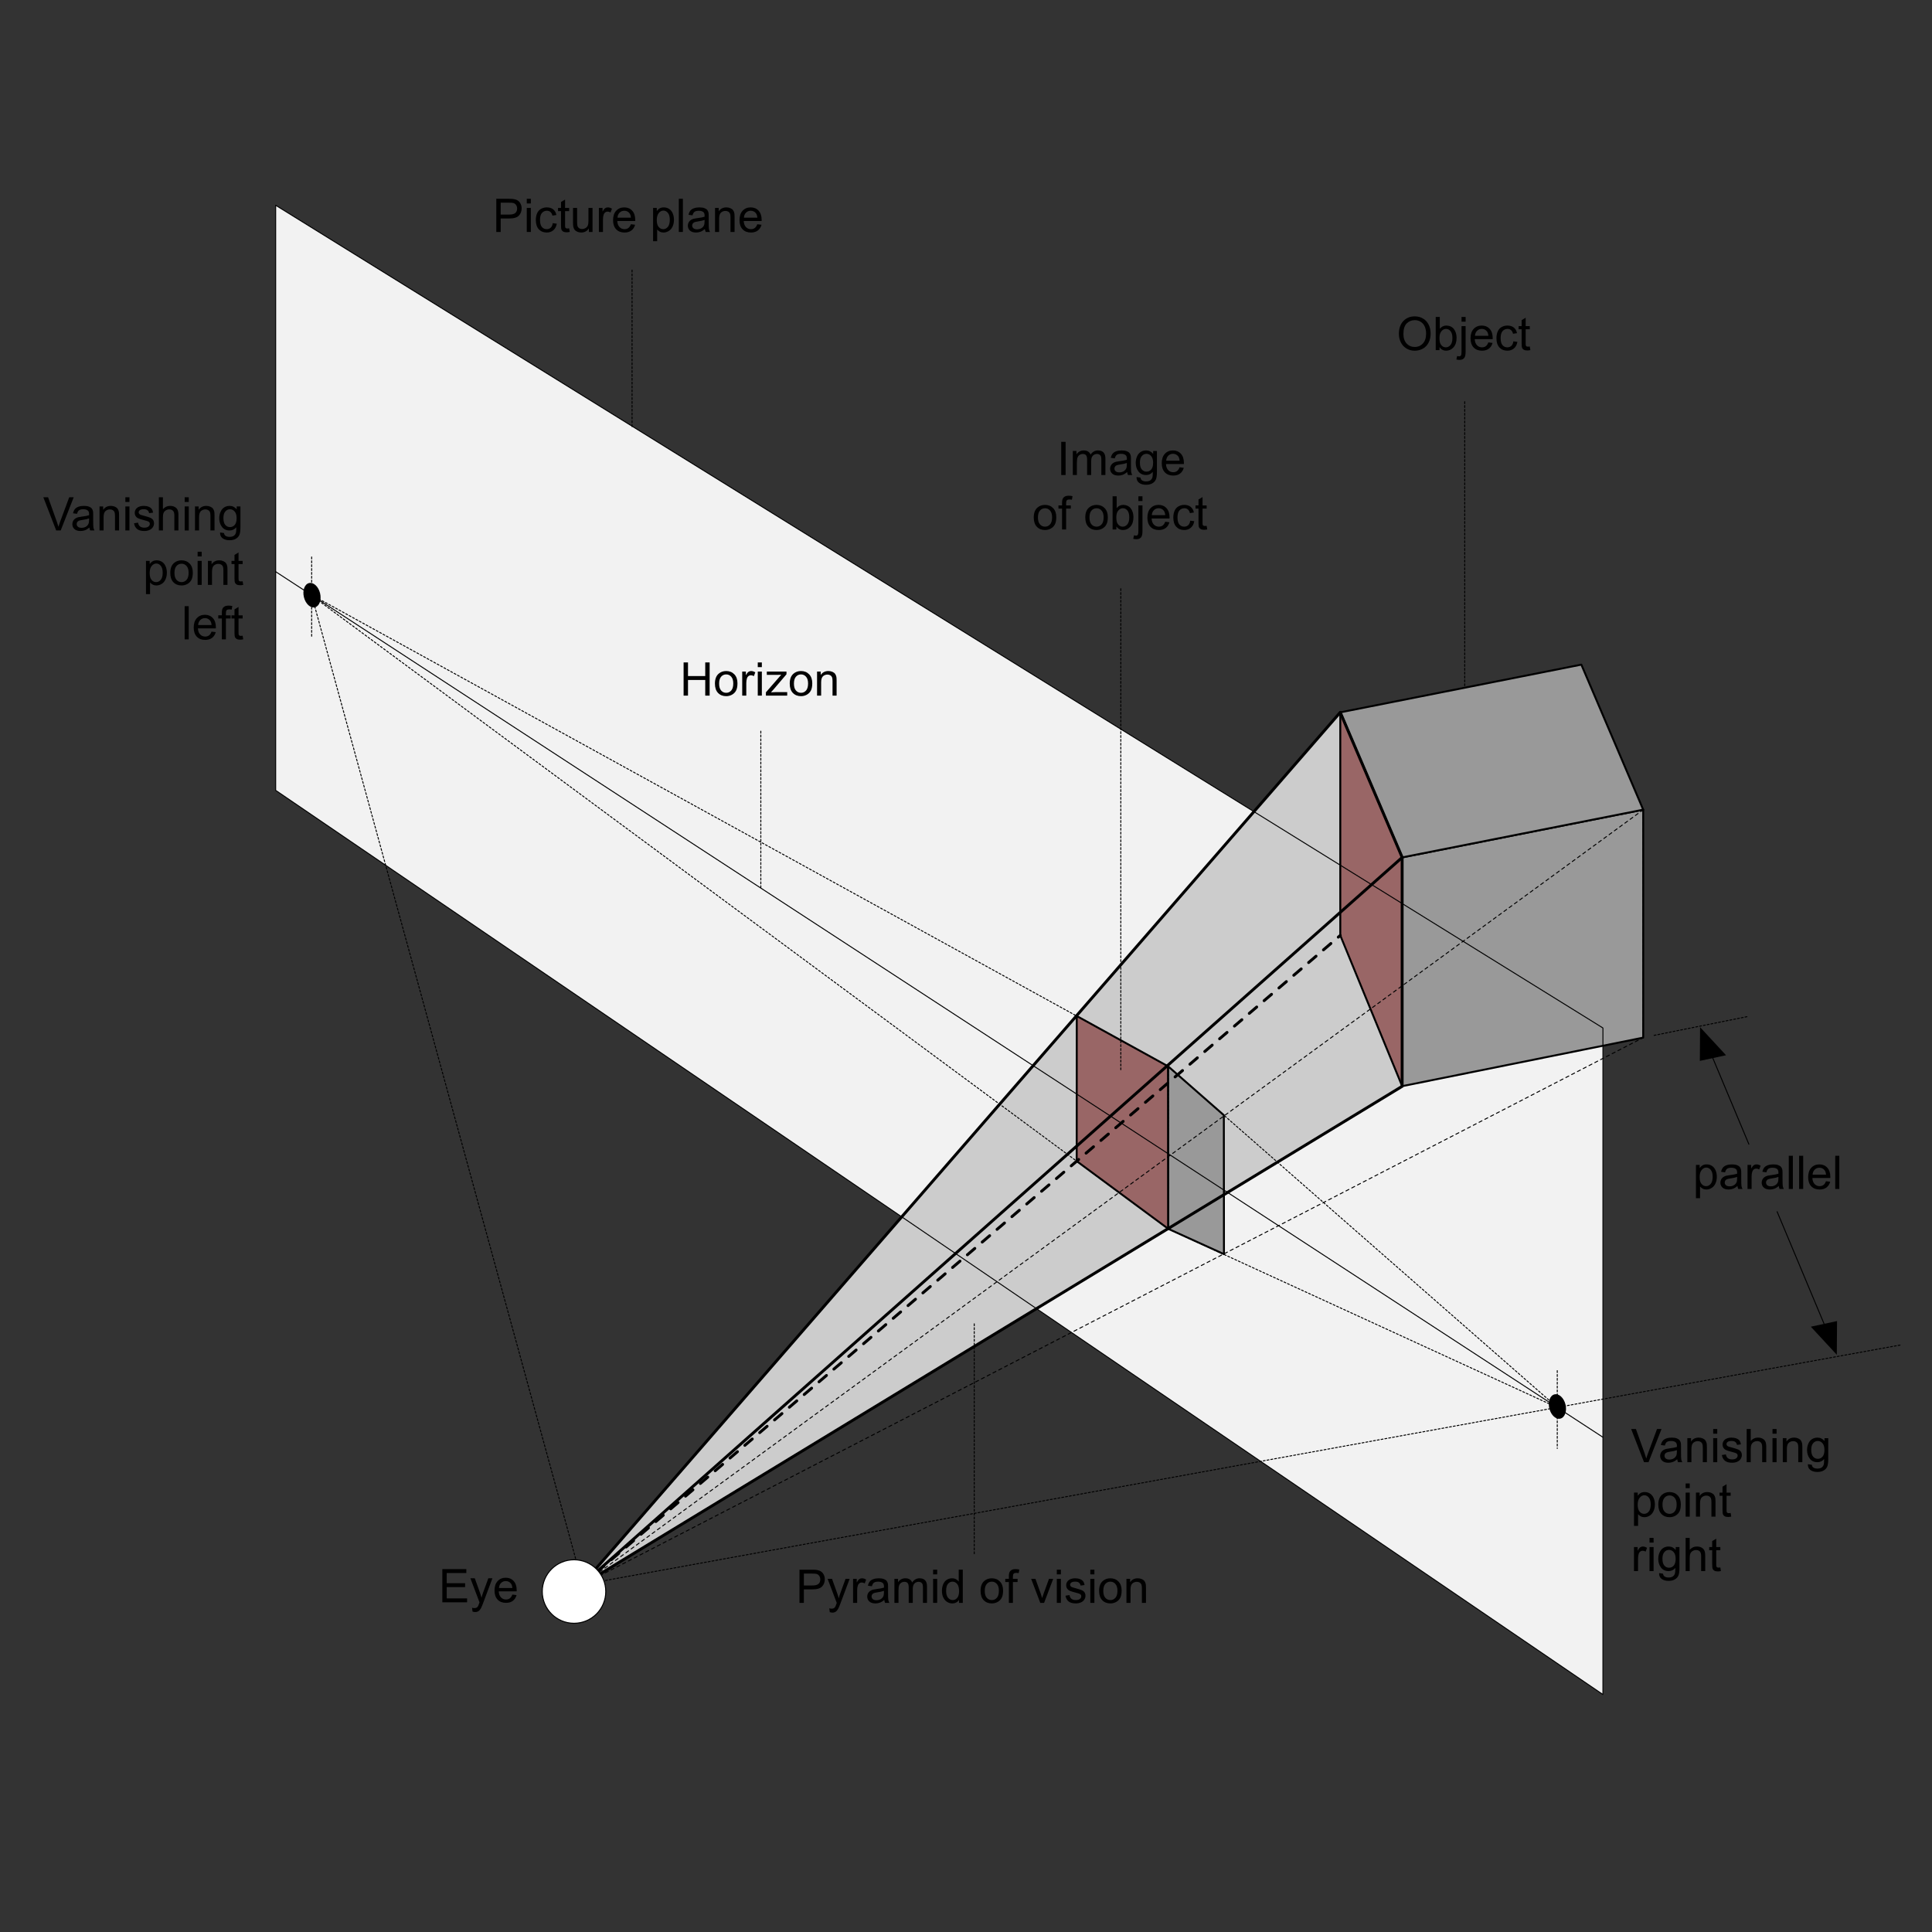 <?xml version="1.0" encoding="UTF-8" standalone="no"?>
<svg
   xmlns:ns="http://ns.adobe.com/SaveForWeb/1.0/"
   xmlns:dc="http://purl.org/dc/elements/1.1/"
   xmlns:cc="http://creativecommons.org/ns#"
   xmlns:rdf="http://www.w3.org/1999/02/22-rdf-syntax-ns#"
   xmlns:svg="http://www.w3.org/2000/svg"
   xmlns="http://www.w3.org/2000/svg"
   xmlns:sodipodi="http://sodipodi.sourceforge.net/DTD/sodipodi-0.dtd"
   xmlns:inkscape="http://www.inkscape.org/namespaces/inkscape"
   inkscape:version="1.0 (4035a4fb49, 2020-05-01)"
   sodipodi:docname="Pyramid_of_vision.svg"
   version="1.1"
   width="1000"
   height="1000"
   viewBox="0 0 1000 1000"
   id="svg2036"
   xml:space="preserve"><rect x="0" y="0" width="1000" height="1000" fill="#333333" stroke="none"/><sodipodi:namedview
     inkscape:current-layer="Text"
     inkscape:window-maximized="1"
     inkscape:window-y="-9"
     inkscape:window-x="-9"
     inkscape:cy="626.82402"
     inkscape:cx="786.33782"
     inkscape:zoom="0.735"
     showgrid="false"
     id="namedview68"
     inkscape:window-height="1001"
     inkscape:window-width="1920"
     inkscape:pageshadow="2"
     inkscape:pageopacity="0"
     guidetolerance="10"
     gridtolerance="10"
     objecttolerance="10"
     borderopacity="1"
     bordercolor="#666666"
     pagecolor="#ffffff" /><defs
     id="defs78" /><g
     id="Bildebene_Fläche"><polygon
       points="142.683,409.077 142.683,106.246 142.683,106.246 829.673,532.079 829.673,877.083 "
       id="polygon2039"
       style="fill:#f2f2f2" /></g><g
     id="Kegelflächen"><polygon
       points="725.781,443.87 725.781,443.87 301.064,820.441 725.743,562.258 "
       id="polygon2042"
       style="fill:#cccccc" /><polygon
       points="301.064,820.441 301.064,820.441 693.705,368.75 725.781,443.832 "
       id="polygon2044"
       style="fill:#cccccc" /></g><g
     id="Würfel-Bildebene"><polygon
       points="604.699,636.051 557.298,601.011 557.298,601.011 557.336,525.891 604.639,551.949 "
       id="polygon2047"
       style="fill:#996666;stroke:#000000;stroke-linecap:round;stroke-linejoin:round" /><polygon
       points="604.699,636.051 633.523,649.146 633.523,649.146 633.459,577.219 604.639,551.949 "
       id="polygon2049"
       style="fill:#999999;stroke:#000000;stroke-linecap:round;stroke-linejoin:round" /></g><g
     id="Würfel-3D"><polygon
       points="850.52,419.091 850.52,537.075 850.52,537.075 818.5,461.576 818.5,344.011 "
       id="polygon2052"
       style="fill:none;stroke:#000000;stroke-width:0.5;stroke-linecap:round;stroke-linejoin:round" /><polygon
       points="693.736,484.181 818.5,461.576 818.5,461.576 818.5,344.011 693.736,368.709 "
       id="polygon2054"
       style="fill:none;stroke:#000000;stroke-width:0.5;stroke-linecap:round;stroke-linejoin:round" /><polygon
       points="725.755,562.199 850.52,537.075 850.52,537.075 850.52,419.091 725.755,443.79 "
       id="polygon2056"
       style="fill:#999999;stroke:#000000;stroke-linecap:round;stroke-linejoin:round" /><polygon
       points="725.755,443.79 850.52,419.091 850.52,419.091 818.5,344.011 693.736,368.709 "
       id="polygon2058"
       style="fill:#999999;stroke:#000000;stroke-linecap:round;stroke-linejoin:round" /><polygon
       points="725.755,443.79 725.755,562.199 725.755,562.199 693.736,484.181 693.736,368.709 "
       id="polygon2060"
       style="fill:#996666;stroke:#000000;stroke-linecap:round;stroke-linejoin:round" /></g><g
     id="Kegel-Konturen"><line
       id="line2063"
       fill="none"
       stroke="#000000"
       stroke-width="0.5"
       stroke-linecap="round"
       stroke-linejoin="round"
       x1="725.781"
       y1="443.797"
       x2="301.064"
       y2="820.441"
       style="fill:none;stroke:#000000;stroke-width:1.5;stroke-linecap:round;stroke-linejoin:round;stroke-miterlimit:4;stroke-dasharray:none" /><line
       id="line2065"
       fill="none"
       stroke="#000000"
       stroke-width="0.5"
       stroke-linecap="round"
       stroke-linejoin="round"
       stroke-dasharray="1.685"
       x1="301.064"
       y1="820.441"
       x2="693.705"
       y2="484.201"
       style="fill:none;stroke:#000000;stroke-width:1.5;stroke-linecap:round;stroke-linejoin:round;stroke-dasharray:5.055;stroke-miterlimit:4;stroke-dashoffset:0" /><path
       d="M 0,18.083"
       id="path2067"
       style="fill:none;stroke:#000000;stroke-width:0.5;stroke-linecap:round;stroke-linejoin:round;stroke-dasharray:1.685" /><polygon
       points="301.064,820.441 725.743,562.283 725.743,443.725 693.705,368.712 301.064,820.441 "
       id="polygon2069"
       style="fill:none;stroke:#000000;stroke-width:1.5;stroke-linecap:round;stroke-linejoin:round;stroke-miterlimit:4;stroke-dasharray:none" /><polygon
       points="850.563,419.098 850.563,419.098 301.064,820.441 850.518,537.085 "
       id="polygon2071"
       style="fill:none;stroke:#000000;stroke-width:0.5;stroke-linecap:round;stroke-linejoin:round;stroke-dasharray:1.685" /></g><g
     id="Fluchtlinien"><line
       id="line2074"
       fill="none"
       stroke="#000000"
       stroke-width="0.5"
       stroke-linecap="round"
       stroke-linejoin="round"
       x1="142.683"
       y1="295.903"
       x2="829.673"
       y2="743.914"
       style="fill:none;stroke:#000000;stroke-width:0.5;stroke-linecap:round;stroke-linejoin:round" /><polygon
       points="806.17,728.57 806.17,728.57 604.639,551.949 604.699,636.051 "
       id="polygon2076"
       style="fill:none;stroke:#000000;stroke-width:0.5;stroke-linecap:round;stroke-linejoin:round;stroke-dasharray:1" /><polygon
       points="159.71,307.059 159.71,307.059 604.606,551.919 604.699,636.051 "
       id="polygon2078"
       style="fill:none;stroke:#000000;stroke-width:0.5;stroke-linecap:round;stroke-linejoin:round;stroke-dasharray:1" /><ellipse
       cx="161.292"
       cy="307.972"
       rx="6.452"
       ry="4.3"
       transform="matrix(-0.236,-0.972,0.972,-0.236,-99.798,537.525)"
       id="ellipse2080" /><ellipse
       cx="805.958"
       cy="728.502"
       rx="6.454"
       ry="4.301"
       transform="matrix(-0.237,-0.972,0.972,-0.237,289.026,1684.046)"
       id="ellipse2082" /><line
       id="line2084"
       fill="none"
       stroke="#000000"
       stroke-width="0.5"
       stroke-linecap="round"
       stroke-linejoin="round"
       stroke-dasharray="1"
       x1="806.038"
       y1="709.447"
       x2="806.038"
       y2="749.697"
       style="fill:none;stroke:#000000;stroke-width:0.5;stroke-linecap:round;stroke-linejoin:round;stroke-dasharray:1" /><line
       id="line2086"
       fill="none"
       stroke="#000000"
       stroke-width="0.5"
       stroke-linecap="round"
       stroke-linejoin="round"
       stroke-dasharray="1"
       x1="161.31"
       y1="288.298"
       x2="161.31"
       y2="329.299"
       style="fill:none;stroke:#000000;stroke-width:0.5;stroke-linecap:round;stroke-linejoin:round;stroke-dasharray:1" /><line
       id="line2088"
       fill="none"
       stroke="#000000"
       stroke-width="0.5"
       stroke-linecap="round"
       stroke-linejoin="round"
       stroke-dasharray="1"
       x1="301.62"
       y1="820.181"
       x2="984.343"
       y2="696.056"
       style="fill:none;stroke:#000000;stroke-width:0.5;stroke-linecap:round;stroke-linejoin:round;stroke-dasharray:1" /><line
       id="line2090"
       fill="none"
       stroke="#000000"
       stroke-width="0.5"
       stroke-linecap="round"
       stroke-linejoin="round"
       stroke-dasharray="1"
       x1="301.62"
       y1="820.181"
       x2="161.32"
       y2="308.081"
       style="fill:none;stroke:#000000;stroke-width:0.5;stroke-linecap:round;stroke-linejoin:round;stroke-dasharray:1" /><line
       id="line2092"
       fill="none"
       stroke="#000000"
       stroke-width="0.5"
       stroke-linecap="round"
       stroke-linejoin="round"
       stroke-dasharray="1"
       x1="856.168"
       y1="535.905"
       x2="904.211"
       y2="526.231"
       style="fill:none;stroke:#000000;stroke-width:0.5;stroke-linecap:round;stroke-linejoin:round;stroke-dasharray:1" /></g><g
     id="Auge"><circle
       cx="297.109"
       cy="823.77"
       r="16.441"
       id="circle2095"
       style="fill:#ffffff;stroke:#000000;stroke-width:0.529;stroke-linecap:round;stroke-linejoin:round" /><path
       d="M 0,18.083"
       id="path2097"
       style="fill:#ffffff;stroke:#000000;stroke-width:0.529;stroke-linecap:round;stroke-linejoin:round" /></g><g
     id="Nadeln"><line
       id="line2100"
       fill="none"
       stroke="#000000"
       stroke-width="0.5"
       stroke-linecap="round"
       stroke-linejoin="round"
       stroke-dasharray="1"
       x1="580.125"
       y1="304.71"
       x2="580.125"
       y2="553.671"
       style="fill:none;stroke:#000000;stroke-width:0.5;stroke-linecap:round;stroke-linejoin:round;stroke-dasharray:1" /><line
       id="line2102"
       fill="none"
       stroke="#000000"
       stroke-width="0.5"
       stroke-linecap="round"
       stroke-linejoin="round"
       stroke-dasharray="1"
       x1="504.27"
       y1="685.207"
       x2="504.27"
       y2="804.394"
       style="fill:none;stroke:#000000;stroke-width:0.5;stroke-linecap:round;stroke-linejoin:round;stroke-dasharray:1" /><line
       id="line2104"
       fill="none"
       stroke="#000000"
       stroke-width="0.5"
       stroke-linecap="round"
       stroke-linejoin="round"
       stroke-dasharray="1"
       x1="393.797"
       y1="378.464"
       x2="393.797"
       y2="460.02"
       style="fill:none;stroke:#000000;stroke-width:0.5;stroke-linecap:round;stroke-linejoin:round;stroke-dasharray:1" /><line
       id="line2106"
       fill="none"
       stroke="#000000"
       stroke-width="0.5"
       stroke-linecap="round"
       stroke-linejoin="round"
       stroke-dasharray="1"
       x1="327.151"
       y1="139.807"
       x2="327.151"
       y2="221.36"
       style="fill:none;stroke:#000000;stroke-width:0.5;stroke-linecap:round;stroke-linejoin:round;stroke-dasharray:1" /><line
       id="line2108"
       fill="none"
       stroke="#000000"
       stroke-width="0.5"
       stroke-linecap="round"
       stroke-linejoin="round"
       stroke-dasharray="1"
       x1="758.134"
       y1="207.918"
       x2="758.134"
       y2="355.942"
       style="fill:none;stroke:#000000;stroke-width:0.5;stroke-linecap:round;stroke-linejoin:round;stroke-dasharray:1" /><polygon
       points="879.839,549.114 879.839,549.114 879.956,531.661 893.4,546.192 "
       id="polygon2110" /><polygon
       points="950.849,683.781 950.849,683.781 950.732,701.234 937.287,686.7 "
       id="polygon2112" /><line
       id="line2114"
       fill="none"
       stroke="#000000"
       stroke-width="0.5"
       stroke-linecap="round"
       stroke-linejoin="round"
       x1="919.844"
       y1="627.185"
       x2="945.573"
       y2="688.643"
       style="fill:none;stroke:#000000;stroke-width:0.5;stroke-linecap:round;stroke-linejoin:round" /><line
       id="line2116"
       fill="none"
       stroke="#000000"
       stroke-width="0.5"
       stroke-linecap="round"
       stroke-linejoin="round"
       x1="881.698"
       y1="536.074"
       x2="905.211"
       y2="592.236"
       style="fill:none;stroke:#000000;stroke-width:0.5;stroke-linecap:round;stroke-linejoin:round" /></g><g
     id="Text"><g
   style="font-style:normal;font-variant:normal;font-weight:normal;font-stretch:normal;font-size:24px;font-family:Arial;-inkscape-font-specification:Arial;text-align:center;writing-mode:lr-tb;text-anchor:middle"
   id="text101"
   aria-label="Picture plane"><path
     id="path893"
     style="font-style:normal;font-variant:normal;font-weight:normal;font-stretch:normal;font-size:24px;font-family:Arial;-inkscape-font-specification:Arial;text-align:center;writing-mode:lr-tb;text-anchor:middle"
     d="m 256.887,120.071 v -17.18 h 6.48 q 1.711,0 2.613,0.164 1.266,0.211 2.121,0.809 0.855,0.586 1.371,1.652 0.527,1.066 0.527,2.344 0,2.191 -1.395,3.715 -1.395,1.512 -5.039,1.512 h -4.406 v 6.984 z m 2.273,-9.012 h 4.441 q 2.203,0 3.129,-0.82 0.926,-0.82 0.926,-2.309 0,-1.078 -0.551,-1.84 -0.539,-0.773 -1.43,-1.02 -0.574,-0.152 -2.121,-0.152 h -4.395 z" /><path
     id="path895"
     style="font-style:normal;font-variant:normal;font-weight:normal;font-stretch:normal;font-size:24px;font-family:Arial;-inkscape-font-specification:Arial;text-align:center;writing-mode:lr-tb;text-anchor:middle"
     d="m 272.66,105.318 v -2.426 h 2.109 v 2.426 z m 0,14.754 v -12.445 h 2.109 v 12.445 z" /><path
     id="path897"
     style="font-style:normal;font-variant:normal;font-weight:normal;font-stretch:normal;font-size:24px;font-family:Arial;-inkscape-font-specification:Arial;text-align:center;writing-mode:lr-tb;text-anchor:middle"
     d="m 286.113,115.513 2.074,0.27 q -0.34,2.145 -1.746,3.363 -1.395,1.207 -3.434,1.207 -2.555,0 -4.113,-1.664 -1.547,-1.676 -1.547,-4.793 0,-2.016 0.668,-3.527 0.668,-1.512 2.027,-2.262 1.371,-0.762 2.977,-0.762 2.027,0 3.316,1.031 1.289,1.02 1.652,2.906 l -2.051,0.316 q -0.293,-1.254 -1.043,-1.887 -0.738,-0.633 -1.793,-0.633 -1.594,0 -2.59,1.148 -0.996,1.137 -0.996,3.609 0,2.508 0.961,3.645 0.961,1.137 2.508,1.137 1.242,0 2.074,-0.762 0.832,-0.762 1.055,-2.344 z" /><path
     id="path899"
     style="font-style:normal;font-variant:normal;font-weight:normal;font-stretch:normal;font-size:24px;font-family:Arial;-inkscape-font-specification:Arial;text-align:center;writing-mode:lr-tb;text-anchor:middle"
     d="m 294.598,118.185 0.305,1.863 q -0.891,0.188 -1.594,0.188 -1.148,0 -1.781,-0.363 -0.633,-0.363 -0.891,-0.949 -0.258,-0.598 -0.258,-2.496 v -7.16 h -1.547 v -1.641 h 1.547 v -3.082 l 2.098,-1.266 v 4.348 h 2.121 v 1.641 h -2.121 v 7.277 q 0,0.902 0.105,1.16 0.117,0.258 0.363,0.41 0.258,0.152 0.727,0.152 0.352,0 0.926,-0.082 z" /><path
     id="path901"
     style="font-style:normal;font-variant:normal;font-weight:normal;font-stretch:normal;font-size:24px;font-family:Arial;-inkscape-font-specification:Arial;text-align:center;writing-mode:lr-tb;text-anchor:middle"
     d="m 304.805,120.071 v -1.828 q -1.453,2.109 -3.949,2.109 -1.102,0 -2.062,-0.422 -0.949,-0.422 -1.418,-1.055 -0.457,-0.645 -0.645,-1.57 -0.129,-0.621 -0.129,-1.969 v -7.711 h 2.109 v 6.902 q 0,1.652 0.129,2.227 0.199,0.832 0.844,1.312 0.645,0.469 1.594,0.469 0.949,0 1.781,-0.48 0.832,-0.492 1.172,-1.324 0.352,-0.844 0.352,-2.438 v -6.668 h 2.109 v 12.445 z" /><path
     id="path903"
     style="font-style:normal;font-variant:normal;font-weight:normal;font-stretch:normal;font-size:24px;font-family:Arial;-inkscape-font-specification:Arial;text-align:center;writing-mode:lr-tb;text-anchor:middle"
     d="m 309.984,120.071 v -12.445 h 1.898 v 1.887 q 0.727,-1.324 1.336,-1.746 0.621,-0.422 1.359,-0.422 1.066,0 2.168,0.68 l -0.727,1.957 q -0.773,-0.457 -1.547,-0.457 -0.691,0 -1.242,0.422 -0.551,0.41 -0.785,1.148 -0.352,1.125 -0.352,2.461 v 6.516 z" /><path
     id="path905"
     style="font-style:normal;font-variant:normal;font-weight:normal;font-stretch:normal;font-size:24px;font-family:Arial;-inkscape-font-specification:Arial;text-align:center;writing-mode:lr-tb;text-anchor:middle"
     d="m 326.543,116.064 2.18,0.27 q -0.516,1.91 -1.91,2.965 -1.395,1.055 -3.562,1.055 -2.73,0 -4.336,-1.676 -1.594,-1.688 -1.594,-4.723 0,-3.141 1.617,-4.875 1.617,-1.734 4.195,-1.734 2.496,0 4.078,1.699 1.582,1.699 1.582,4.781 0,0.188 -0.012,0.562 h -9.281 q 0.117,2.051 1.16,3.141 1.043,1.09 2.602,1.09 1.16,0 1.98,-0.609 0.82,-0.609 1.301,-1.945 z m -6.926,-3.41 h 6.949 q -0.141,-1.57 -0.797,-2.355 -1.008,-1.219 -2.613,-1.219 -1.453,0 -2.449,0.973 -0.984,0.973 -1.09,2.602 z" /><path
     id="path907"
     style="font-style:normal;font-variant:normal;font-weight:normal;font-stretch:normal;font-size:24px;font-family:Arial;-inkscape-font-specification:Arial;text-align:center;writing-mode:lr-tb;text-anchor:middle"
     d="m 338.039,124.841 v -17.215 h 1.922 v 1.617 q 0.68,-0.949 1.535,-1.418 0.855,-0.48 2.074,-0.48 1.594,0 2.812,0.82 1.219,0.82 1.84,2.32 0.621,1.488 0.621,3.27 0,1.91 -0.691,3.445 -0.68,1.523 -1.992,2.344 -1.301,0.809 -2.742,0.809 -1.055,0 -1.898,-0.445 -0.832,-0.445 -1.371,-1.125 v 6.059 z m 1.91,-10.922 q 0,2.402 0.973,3.551 0.973,1.148 2.355,1.148 1.406,0 2.402,-1.184 1.008,-1.195 1.008,-3.691 0,-2.379 -0.984,-3.562 -0.973,-1.184 -2.332,-1.184 -1.348,0 -2.391,1.266 -1.031,1.254 -1.031,3.656 z" /><path
     id="path909"
     style="font-style:normal;font-variant:normal;font-weight:normal;font-stretch:normal;font-size:24px;font-family:Arial;-inkscape-font-specification:Arial;text-align:center;writing-mode:lr-tb;text-anchor:middle"
     d="m 351.352,120.071 v -17.18 h 2.109 v 17.18 z" /><path
     id="path911"
     style="font-style:normal;font-variant:normal;font-weight:normal;font-stretch:normal;font-size:24px;font-family:Arial;-inkscape-font-specification:Arial;text-align:center;writing-mode:lr-tb;text-anchor:middle"
     d="m 364.863,118.536 q -1.172,0.996 -2.262,1.406 -1.078,0.41 -2.32,0.41 -2.051,0 -3.152,-0.996 -1.102,-1.008 -1.102,-2.566 0,-0.914 0.41,-1.664 0.422,-0.762 1.09,-1.219 0.68,-0.457 1.523,-0.691 0.621,-0.164 1.875,-0.316 2.555,-0.305 3.762,-0.727 0.012,-0.434 0.012,-0.551 0,-1.289 -0.598,-1.816 -0.809,-0.715 -2.402,-0.715 -1.488,0 -2.203,0.527 -0.703,0.516 -1.043,1.84 l -2.062,-0.281 q 0.281,-1.324 0.926,-2.133 0.645,-0.82 1.863,-1.254 1.219,-0.445 2.824,-0.445 1.594,0 2.59,0.375 0.996,0.375 1.465,0.949 0.469,0.562 0.656,1.43 0.105,0.539 0.105,1.945 v 2.812 q 0,2.941 0.129,3.727 0.141,0.773 0.539,1.488 h -2.203 q -0.328,-0.656 -0.422,-1.535 z m -0.176,-4.711 q -1.148,0.469 -3.445,0.797 -1.301,0.188 -1.84,0.422 -0.539,0.234 -0.832,0.691 -0.293,0.445 -0.293,0.996 0,0.844 0.633,1.406 0.645,0.562 1.875,0.562 1.219,0 2.168,-0.527 0.949,-0.539 1.395,-1.465 0.34,-0.715 0.34,-2.109 z" /><path
     id="path913"
     style="font-style:normal;font-variant:normal;font-weight:normal;font-stretch:normal;font-size:24px;font-family:Arial;-inkscape-font-specification:Arial;text-align:center;writing-mode:lr-tb;text-anchor:middle"
     d="m 370.102,120.071 v -12.445 h 1.898 v 1.77 q 1.371,-2.051 3.961,-2.051 1.125,0 2.062,0.41 0.949,0.398 1.418,1.055 0.469,0.656 0.656,1.559 0.117,0.586 0.117,2.051 v 7.652 h -2.109 v -7.57 q 0,-1.289 -0.246,-1.922 -0.246,-0.645 -0.879,-1.02 -0.621,-0.387 -1.465,-0.387 -1.348,0 -2.332,0.855 -0.973,0.855 -0.973,3.246 v 6.797 z" /><path
     id="path915"
     style="font-style:normal;font-variant:normal;font-weight:normal;font-stretch:normal;font-size:24px;font-family:Arial;-inkscape-font-specification:Arial;text-align:center;writing-mode:lr-tb;text-anchor:middle"
     d="m 391.981,116.064 2.18,0.27 q -0.516,1.91 -1.91,2.965 -1.395,1.055 -3.562,1.055 -2.73,0 -4.336,-1.676 -1.594,-1.688 -1.594,-4.723 0,-3.141 1.617,-4.875 1.617,-1.734 4.195,-1.734 2.496,0 4.078,1.699 1.582,1.699 1.582,4.781 0,0.188 -0.012,0.562 h -9.281 q 0.117,2.051 1.16,3.141 1.043,1.09 2.602,1.09 1.16,0 1.98,-0.609 0.82,-0.609 1.301,-1.945 z m -6.926,-3.41 h 6.949 q -0.141,-1.57 -0.797,-2.355 -1.008,-1.219 -2.613,-1.219 -1.453,0 -2.449,0.973 -0.984,0.973 -1.09,2.602 z" /></g>
<g
   style="font-style:normal;font-variant:normal;font-weight:normal;font-stretch:normal;font-size:24px;font-family:Arial;-inkscape-font-specification:Arial;text-align:center;writing-mode:lr-tb;text-anchor:middle"
   id="text201"
   aria-label="Object"><path
     id="path1096"
     style="font-style:normal;font-variant:normal;font-weight:normal;font-stretch:normal;font-size:24px;font-family:Arial;-inkscape-font-specification:Arial;text-align:center;writing-mode:lr-tb;text-anchor:middle"
     d="m 724.064,172.867 q 0,-4.277 2.297,-6.691 2.297,-2.426 5.93,-2.426 2.379,0 4.289,1.137 1.91,1.137 2.906,3.176 1.008,2.027 1.008,4.605 0,2.613 -1.055,4.676 -1.055,2.062 -2.988,3.129 -1.934,1.055 -4.172,1.055 -2.426,0 -4.336,-1.172 -1.91,-1.172 -2.895,-3.199 -0.984,-2.027 -0.984,-4.289 z m 2.344,0.035 q 0,3.105 1.664,4.898 1.676,1.781 4.195,1.781 2.566,0 4.219,-1.805 1.664,-1.805 1.664,-5.121 0,-2.098 -0.715,-3.656 -0.703,-1.57 -2.074,-2.426 -1.359,-0.867 -3.059,-0.867 -2.414,0 -4.16,1.664 -1.734,1.652 -1.734,5.531 z" /><path
     id="path1098"
     style="font-style:normal;font-variant:normal;font-weight:normal;font-stretch:normal;font-size:24px;font-family:Arial;-inkscape-font-specification:Arial;text-align:center;writing-mode:lr-tb;text-anchor:middle"
     d="m 745.088,181.234 h -1.957 v -17.18 h 2.109 v 6.129 q 1.336,-1.676 3.41,-1.676 1.148,0 2.168,0.469 1.031,0.457 1.688,1.301 0.668,0.832 1.043,2.016 0.375,1.184 0.375,2.531 0,3.199 -1.582,4.945 -1.582,1.746 -3.797,1.746 -2.203,0 -3.457,-1.84 z m -0.023,-6.316 q 0,2.238 0.609,3.234 0.996,1.629 2.695,1.629 1.383,0 2.391,-1.195 1.008,-1.207 1.008,-3.586 0,-2.438 -0.973,-3.598 -0.961,-1.16 -2.332,-1.16 -1.383,0 -2.391,1.207 -1.008,1.195 -1.008,3.469 z" /><path
     id="path1100"
     style="font-style:normal;font-variant:normal;font-weight:normal;font-stretch:normal;font-size:24px;font-family:Arial;-inkscape-font-specification:Arial;text-align:center;writing-mode:lr-tb;text-anchor:middle"
     d="m 756.49,166.504 v -2.449 h 2.109 v 2.449 z m -2.672,19.559 0.398,-1.793 q 0.633,0.164 0.996,0.164 0.645,0 0.961,-0.434 0.316,-0.422 0.316,-2.133 v -13.078 h 2.109 v 13.125 q 0,2.297 -0.598,3.199 -0.762,1.172 -2.531,1.172 -0.855,0 -1.652,-0.223 z" /><path
     id="path1102"
     style="font-style:normal;font-variant:normal;font-weight:normal;font-stretch:normal;font-size:24px;font-family:Arial;-inkscape-font-specification:Arial;text-align:center;writing-mode:lr-tb;text-anchor:middle"
     d="m 770.365,177.226 2.18,0.27 q -0.516,1.91 -1.91,2.965 -1.395,1.055 -3.562,1.055 -2.73,0 -4.336,-1.676 -1.594,-1.688 -1.594,-4.723 0,-3.141 1.617,-4.875 1.617,-1.734 4.195,-1.734 2.496,0 4.078,1.699 1.582,1.699 1.582,4.781 0,0.188 -0.012,0.562 h -9.281 q 0.117,2.051 1.16,3.141 1.043,1.09 2.602,1.09 1.16,0 1.98,-0.609 0.82,-0.609 1.301,-1.945 z m -6.926,-3.41 h 6.949 q -0.141,-1.57 -0.797,-2.355 -1.008,-1.219 -2.613,-1.219 -1.453,0 -2.449,0.973 -0.984,0.973 -1.09,2.602 z" /><path
     id="path1104"
     style="font-style:normal;font-variant:normal;font-weight:normal;font-stretch:normal;font-size:24px;font-family:Arial;-inkscape-font-specification:Arial;text-align:center;writing-mode:lr-tb;text-anchor:middle"
     d="m 783.326,176.676 2.074,0.27 q -0.34,2.145 -1.746,3.363 -1.395,1.207 -3.434,1.207 -2.555,0 -4.113,-1.664 -1.547,-1.676 -1.547,-4.793 0,-2.016 0.668,-3.527 0.668,-1.512 2.027,-2.262 1.371,-0.762 2.977,-0.762 2.027,0 3.316,1.031 1.289,1.02 1.652,2.906 l -2.051,0.316 q -0.293,-1.254 -1.043,-1.887 -0.738,-0.633 -1.793,-0.633 -1.594,0 -2.59,1.148 -0.996,1.137 -0.996,3.609 0,2.508 0.961,3.645 0.961,1.137 2.508,1.137 1.242,0 2.074,-0.762 0.832,-0.762 1.055,-2.344 z" /><path
     id="path1106"
     style="font-style:normal;font-variant:normal;font-weight:normal;font-stretch:normal;font-size:24px;font-family:Arial;-inkscape-font-specification:Arial;text-align:center;writing-mode:lr-tb;text-anchor:middle"
     d="m 791.81,179.347 0.305,1.863 q -0.891,0.188 -1.594,0.188 -1.148,0 -1.781,-0.363 -0.633,-0.363 -0.891,-0.949 -0.258,-0.598 -0.258,-2.496 v -7.16 h -1.547 v -1.641 h 1.547 v -3.082 l 2.098,-1.266 v 4.348 h 2.121 v 1.641 h -2.121 v 7.277 q 0,0.902 0.105,1.16 0.117,0.258 0.363,0.41 0.258,0.152 0.727,0.152 0.352,0 0.926,-0.082 z" /></g>
<g
   style="font-style:normal;font-variant:normal;font-weight:normal;font-stretch:normal;font-size:24px;font-family:Arial;-inkscape-font-specification:Arial;text-align:center;writing-mode:lr-tb;text-anchor:middle"
   id="text301"
   aria-label="Image"><path
     id="path1085"
     style="font-style:normal;font-variant:normal;font-weight:normal;font-stretch:normal;font-size:24px;font-family:Arial;-inkscape-font-specification:Arial;text-align:center;writing-mode:lr-tb;text-anchor:middle"
     d="m 549.286,245.87 v -17.18 h 2.273 v 17.18 z" /><path
     id="path1087"
     style="font-style:normal;font-variant:normal;font-weight:normal;font-stretch:normal;font-size:24px;font-family:Arial;-inkscape-font-specification:Arial;text-align:center;writing-mode:lr-tb;text-anchor:middle"
     d="m 555.286,245.87 v -12.445 h 1.887 v 1.746 q 0.586,-0.914 1.559,-1.465 0.973,-0.562 2.215,-0.562 1.383,0 2.262,0.574 0.891,0.574 1.254,1.605 1.477,-2.18 3.844,-2.18 1.852,0 2.848,1.031 0.996,1.02 0.996,3.152 v 8.543 h -2.098 v -7.84 q 0,-1.266 -0.211,-1.816 -0.199,-0.562 -0.738,-0.902 -0.539,-0.34 -1.266,-0.34 -1.312,0 -2.18,0.879 -0.867,0.867 -0.867,2.789 v 7.23 h -2.109 v -8.086 q 0,-1.406 -0.516,-2.109 -0.516,-0.703 -1.688,-0.703 -0.891,0 -1.652,0.469 -0.75,0.469 -1.09,1.371 -0.34,0.902 -0.34,2.602 v 6.457 z" /><path
     id="path1089"
     style="font-style:normal;font-variant:normal;font-weight:normal;font-stretch:normal;font-size:24px;font-family:Arial;-inkscape-font-specification:Arial;text-align:center;writing-mode:lr-tb;text-anchor:middle"
     d="m 583.423,244.335 q -1.172,0.996 -2.262,1.406 -1.078,0.41 -2.32,0.41 -2.051,0 -3.152,-0.996 -1.102,-1.008 -1.102,-2.566 0,-0.914 0.41,-1.664 0.422,-0.762 1.09,-1.219 0.68,-0.457 1.523,-0.691 0.621,-0.164 1.875,-0.316 2.555,-0.305 3.762,-0.727 0.012,-0.434 0.012,-0.551 0,-1.289 -0.598,-1.816 -0.809,-0.715 -2.402,-0.715 -1.488,0 -2.203,0.527 -0.703,0.516 -1.043,1.84 l -2.062,-0.281 q 0.281,-1.324 0.926,-2.133 0.645,-0.82 1.863,-1.254 1.219,-0.445 2.824,-0.445 1.594,0 2.59,0.375 0.996,0.375 1.465,0.949 0.469,0.562 0.656,1.43 0.105,0.539 0.105,1.945 v 2.812 q 0,2.941 0.129,3.727 0.141,0.773 0.539,1.488 h -2.203 q -0.328,-0.656 -0.422,-1.535 z m -0.176,-4.711 q -1.148,0.469 -3.445,0.797 -1.301,0.188 -1.84,0.422 -0.539,0.234 -0.832,0.691 -0.293,0.445 -0.293,0.996 0,0.844 0.633,1.406 0.645,0.562 1.875,0.562 1.219,0 2.168,-0.527 0.949,-0.539 1.395,-1.465 0.34,-0.715 0.34,-2.109 z" /><path
     id="path1091"
     style="font-style:normal;font-variant:normal;font-weight:normal;font-stretch:normal;font-size:24px;font-family:Arial;-inkscape-font-specification:Arial;text-align:center;writing-mode:lr-tb;text-anchor:middle"
     d="m 588.274,246.901 2.051,0.305 q 0.129,0.949 0.715,1.383 0.785,0.586 2.145,0.586 1.465,0 2.262,-0.586 0.797,-0.586 1.078,-1.641 0.164,-0.645 0.152,-2.707 -1.383,1.629 -3.445,1.629 -2.566,0 -3.973,-1.852 -1.406,-1.852 -1.406,-4.441 0,-1.781 0.645,-3.281 0.645,-1.512 1.863,-2.332 1.23,-0.82 2.883,-0.82 2.203,0 3.633,1.781 v -1.5 h 1.945 v 10.758 q 0,2.906 -0.598,4.113 -0.586,1.219 -1.875,1.922 -1.277,0.703 -3.152,0.703 -2.227,0 -3.598,-1.008 -1.371,-0.996 -1.324,-3.012 z m 1.746,-7.477 q 0,2.449 0.973,3.574 0.973,1.125 2.438,1.125 1.453,0 2.438,-1.113 0.984,-1.125 0.984,-3.516 0,-2.285 -1.02,-3.445 -1.008,-1.16 -2.438,-1.16 -1.406,0 -2.391,1.148 -0.984,1.137 -0.984,3.387 z" /><path
     id="path1093"
     style="font-style:normal;font-variant:normal;font-weight:normal;font-stretch:normal;font-size:24px;font-family:Arial;-inkscape-font-specification:Arial;text-align:center;writing-mode:lr-tb;text-anchor:middle"
     d="m 610.54,241.862 2.18,0.27 q -0.516,1.91 -1.91,2.965 -1.395,1.055 -3.562,1.055 -2.73,0 -4.336,-1.676 -1.594,-1.688 -1.594,-4.723 0,-3.141 1.617,-4.875 1.617,-1.734 4.195,-1.734 2.496,0 4.078,1.699 1.582,1.699 1.582,4.781 0,0.188 -0.012,0.562 h -9.281 q 0.117,2.051 1.16,3.141 1.043,1.09 2.602,1.09 1.16,0 1.98,-0.609 0.82,-0.609 1.301,-1.945 z m -6.926,-3.41 h 6.949 q -0.141,-1.57 -0.797,-2.355 -1.008,-1.219 -2.613,-1.219 -1.453,0 -2.449,0.973 -0.984,0.973 -1.09,2.602 z" /></g>
<g
   style="font-style:normal;font-variant:normal;font-weight:normal;font-stretch:normal;font-size:24px;font-family:Arial;-inkscape-font-specification:Arial;text-align:center;writing-mode:lr-tb;text-anchor:middle"
   id="text302"
   aria-label="of object"><path
     id="path1068"
     style="font-style:normal;font-variant:normal;font-weight:normal;font-stretch:normal;font-size:24px;font-family:Arial;-inkscape-font-specification:Arial;text-align:center;writing-mode:lr-tb;text-anchor:middle"
     d="m 535.071,267.833 q 0,-3.457 1.922,-5.121 1.605,-1.383 3.914,-1.383 2.566,0 4.195,1.688 1.629,1.676 1.629,4.641 0,2.402 -0.727,3.785 -0.715,1.371 -2.098,2.133 -1.371,0.762 -3,0.762 -2.613,0 -4.23,-1.676 -1.605,-1.676 -1.605,-4.828 z m 2.168,0 q 0,2.391 1.043,3.586 1.043,1.184 2.625,1.184 1.57,0 2.613,-1.195 1.043,-1.195 1.043,-3.645 0,-2.309 -1.055,-3.492 -1.043,-1.195 -2.602,-1.195 -1.582,0 -2.625,1.184 -1.043,1.184 -1.043,3.574 z" /><path
     id="path1070"
     style="font-style:normal;font-variant:normal;font-weight:normal;font-stretch:normal;font-size:24px;font-family:Arial;-inkscape-font-specification:Arial;text-align:center;writing-mode:lr-tb;text-anchor:middle"
     d="m 549.72,274.055 v -10.805 h -1.863 v -1.641 h 1.863 v -1.324 q 0,-1.254 0.223,-1.863 0.305,-0.82 1.066,-1.324 0.773,-0.516 2.156,-0.516 0.891,0 1.969,0.211 l -0.316,1.84 q -0.656,-0.117 -1.242,-0.117 -0.961,0 -1.359,0.41 -0.398,0.41 -0.398,1.535 v 1.148 h 2.426 v 1.641 h -2.426 v 10.805 z" /><path
     id="path1072"
     style="font-style:normal;font-variant:normal;font-weight:normal;font-stretch:normal;font-size:24px;font-family:Arial;-inkscape-font-specification:Arial;text-align:center;writing-mode:lr-tb;text-anchor:middle"
     d="m 561.743,267.833 q 0,-3.457 1.922,-5.121 1.605,-1.383 3.914,-1.383 2.566,0 4.195,1.688 1.629,1.676 1.629,4.641 0,2.402 -0.727,3.785 -0.715,1.371 -2.098,2.133 -1.371,0.762 -3,0.762 -2.613,0 -4.23,-1.676 -1.605,-1.676 -1.605,-4.828 z m 2.168,0 q 0,2.391 1.043,3.586 1.043,1.184 2.625,1.184 1.57,0 2.613,-1.195 1.043,-1.195 1.043,-3.645 0,-2.309 -1.055,-3.492 -1.043,-1.195 -2.602,-1.195 -1.582,0 -2.625,1.184 -1.043,1.184 -1.043,3.574 z" /><path
     id="path1074"
     style="font-style:normal;font-variant:normal;font-weight:normal;font-stretch:normal;font-size:24px;font-family:Arial;-inkscape-font-specification:Arial;text-align:center;writing-mode:lr-tb;text-anchor:middle"
     d="m 577.833,274.055 h -1.957 v -17.18 h 2.109 v 6.129 q 1.336,-1.676 3.41,-1.676 1.148,0 2.168,0.469 1.031,0.457 1.688,1.301 0.668,0.832 1.043,2.016 0.375,1.184 0.375,2.531 0,3.199 -1.582,4.945 -1.582,1.746 -3.797,1.746 -2.203,0 -3.457,-1.84 z m -0.023,-6.316 q 0,2.238 0.609,3.234 0.996,1.629 2.695,1.629 1.383,0 2.391,-1.195 1.008,-1.207 1.008,-3.586 0,-2.438 -0.973,-3.598 -0.961,-1.16 -2.332,-1.16 -1.383,0 -2.391,1.207 -1.008,1.195 -1.008,3.469 z" /><path
     id="path1076"
     style="font-style:normal;font-variant:normal;font-weight:normal;font-stretch:normal;font-size:24px;font-family:Arial;-inkscape-font-specification:Arial;text-align:center;writing-mode:lr-tb;text-anchor:middle"
     d="m 589.235,259.325 v -2.449 h 2.109 v 2.449 z m -2.672,19.559 0.398,-1.793 q 0.633,0.164 0.996,0.164 0.645,0 0.961,-0.434 0.316,-0.422 0.316,-2.133 v -13.078 h 2.109 v 13.125 q 0,2.297 -0.598,3.199 -0.762,1.172 -2.531,1.172 -0.855,0 -1.652,-0.223 z" /><path
     id="path1078"
     style="font-style:normal;font-variant:normal;font-weight:normal;font-stretch:normal;font-size:24px;font-family:Arial;-inkscape-font-specification:Arial;text-align:center;writing-mode:lr-tb;text-anchor:middle"
     d="m 603.11,270.048 2.18,0.27 q -0.516,1.91 -1.91,2.965 -1.395,1.055 -3.562,1.055 -2.73,0 -4.336,-1.676 -1.594,-1.688 -1.594,-4.723 0,-3.141 1.617,-4.875 1.617,-1.734 4.195,-1.734 2.496,0 4.078,1.699 1.582,1.699 1.582,4.781 0,0.188 -0.012,0.562 h -9.281 q 0.117,2.051 1.16,3.141 1.043,1.09 2.602,1.09 1.16,0 1.98,-0.609 0.82,-0.609 1.301,-1.945 z m -6.926,-3.41 h 6.949 q -0.141,-1.57 -0.797,-2.355 -1.008,-1.219 -2.613,-1.219 -1.453,0 -2.449,0.973 -0.984,0.973 -1.09,2.602 z" /><path
     id="path1080"
     style="font-style:normal;font-variant:normal;font-weight:normal;font-stretch:normal;font-size:24px;font-family:Arial;-inkscape-font-specification:Arial;text-align:center;writing-mode:lr-tb;text-anchor:middle"
     d="m 616.071,269.497 2.074,0.27 q -0.34,2.145 -1.746,3.363 -1.395,1.207 -3.434,1.207 -2.555,0 -4.113,-1.664 -1.547,-1.676 -1.547,-4.793 0,-2.016 0.668,-3.527 0.668,-1.512 2.027,-2.262 1.371,-0.762 2.977,-0.762 2.027,0 3.316,1.031 1.289,1.02 1.652,2.906 l -2.051,0.316 q -0.293,-1.254 -1.043,-1.887 -0.738,-0.633 -1.793,-0.633 -1.594,0 -2.59,1.148 -0.996,1.137 -0.996,3.609 0,2.508 0.961,3.645 0.961,1.137 2.508,1.137 1.242,0 2.074,-0.762 0.832,-0.762 1.055,-2.344 z" /><path
     id="path1082"
     style="font-style:normal;font-variant:normal;font-weight:normal;font-stretch:normal;font-size:24px;font-family:Arial;-inkscape-font-specification:Arial;text-align:center;writing-mode:lr-tb;text-anchor:middle"
     d="m 624.556,272.169 0.305,1.863 q -0.891,0.188 -1.594,0.188 -1.148,0 -1.781,-0.363 -0.633,-0.363 -0.891,-0.949 -0.258,-0.598 -0.258,-2.496 v -7.16 h -1.547 v -1.641 h 1.547 v -3.082 l 2.098,-1.266 v 4.348 h 2.121 v 1.641 h -2.121 v 7.277 q 0,0.902 0.105,1.16 0.117,0.258 0.363,0.41 0.258,0.152 0.727,0.152 0.352,0 0.926,-0.082 z" /></g>
<g
   style="font-style:normal;font-variant:normal;font-weight:normal;font-stretch:normal;font-size:24px;font-family:Arial;-inkscape-font-specification:Arial;text-align:center;writing-mode:lr-tb;text-anchor:middle"
   id="text401"
   aria-label="Horizon"><path
     id="path1053"
     style="font-style:normal;font-variant:normal;font-weight:normal;font-stretch:normal;font-size:24px;font-family:Arial;-inkscape-font-specification:Arial;text-align:center;writing-mode:lr-tb;text-anchor:middle"
     d="m 353.829,360.053 v -17.18 h 2.273 v 7.055 h 8.93 v -7.055 h 2.273 v 17.18 h -2.273 v -8.098 h -8.93 v 8.098 z" /><path
     id="path1055"
     style="font-style:normal;font-variant:normal;font-weight:normal;font-stretch:normal;font-size:24px;font-family:Arial;-inkscape-font-specification:Arial;text-align:center;writing-mode:lr-tb;text-anchor:middle"
     d="m 370.048,353.83 q 0,-3.457 1.922,-5.121 1.605,-1.383 3.914,-1.383 2.566,0 4.195,1.688 1.629,1.676 1.629,4.641 0,2.402 -0.727,3.785 -0.715,1.371 -2.098,2.133 -1.371,0.762 -3,0.762 -2.613,0 -4.23,-1.676 -1.605,-1.676 -1.605,-4.828 z m 2.168,0 q 0,2.391 1.043,3.586 1.043,1.184 2.625,1.184 1.57,0 2.613,-1.195 1.043,-1.195 1.043,-3.645 0,-2.309 -1.055,-3.492 -1.043,-1.195 -2.602,-1.195 -1.582,0 -2.625,1.184 -1.043,1.184 -1.043,3.574 z" /><path
     id="path1057"
     style="font-style:normal;font-variant:normal;font-weight:normal;font-stretch:normal;font-size:24px;font-family:Arial;-inkscape-font-specification:Arial;text-align:center;writing-mode:lr-tb;text-anchor:middle"
     d="M 384.169,360.053 V 347.607 h 1.898 v 1.887 q 0.727,-1.324 1.336,-1.746 0.621,-0.422 1.359,-0.422 1.066,0 2.168,0.68 l -0.727,1.957 q -0.773,-0.457 -1.547,-0.457 -0.691,0 -1.242,0.422 -0.551,0.41 -0.785,1.148 -0.352,1.125 -0.352,2.461 v 6.516 z" /><path
     id="path1059"
     style="font-style:normal;font-variant:normal;font-weight:normal;font-stretch:normal;font-size:24px;font-family:Arial;-inkscape-font-specification:Arial;text-align:center;writing-mode:lr-tb;text-anchor:middle"
     d="m 392.22,345.299 v -2.426 h 2.109 v 2.426 z m 0,14.754 V 347.607 h 2.109 v 12.445 z" /><path
     id="path1061"
     style="font-style:normal;font-variant:normal;font-weight:normal;font-stretch:normal;font-size:24px;font-family:Arial;-inkscape-font-specification:Arial;text-align:center;writing-mode:lr-tb;text-anchor:middle"
     d="m 396.439,360.053 v -1.711 l 7.922,-9.094 q -1.348,0.07 -2.379,0.07 h -5.074 v -1.711 h 10.172 v 1.395 l -6.738,7.898 -1.301,1.441 q 1.418,-0.105 2.66,-0.105 h 5.754 v 1.816 z" /><path
     id="path1063"
     style="font-style:normal;font-variant:normal;font-weight:normal;font-stretch:normal;font-size:24px;font-family:Arial;-inkscape-font-specification:Arial;text-align:center;writing-mode:lr-tb;text-anchor:middle"
     d="m 408.767,353.83 q 0,-3.457 1.922,-5.121 1.605,-1.383 3.914,-1.383 2.566,0 4.195,1.688 1.629,1.676 1.629,4.641 0,2.402 -0.727,3.785 -0.715,1.371 -2.098,2.133 -1.371,0.762 -3,0.762 -2.613,0 -4.23,-1.676 -1.605,-1.676 -1.605,-4.828 z m 2.168,0 q 0,2.391 1.043,3.586 1.043,1.184 2.625,1.184 1.57,0 2.613,-1.195 1.043,-1.195 1.043,-3.645 0,-2.309 -1.055,-3.492 -1.043,-1.195 -2.602,-1.195 -1.582,0 -2.625,1.184 -1.043,1.184 -1.043,3.574 z" /><path
     id="path1065"
     style="font-style:normal;font-variant:normal;font-weight:normal;font-stretch:normal;font-size:24px;font-family:Arial;-inkscape-font-specification:Arial;text-align:center;writing-mode:lr-tb;text-anchor:middle"
     d="M 422.911,360.053 V 347.607 h 1.898 v 1.77 q 1.371,-2.051 3.961,-2.051 1.125,0 2.062,0.41 0.949,0.398 1.418,1.055 0.469,0.656 0.656,1.559 0.117,0.586 0.117,2.051 v 7.652 h -2.109 v -7.57 q 0,-1.289 -0.246,-1.922 -0.246,-0.645 -0.879,-1.02 -0.621,-0.387 -1.465,-0.387 -1.348,0 -2.332,0.855 -0.973,0.855 -0.973,3.246 v 6.797 z" /></g>
<g
   style="font-style:normal;font-variant:normal;font-weight:normal;font-stretch:normal;font-size:24px;font-family:Arial;-inkscape-font-specification:Arial;text-align:center;writing-mode:lr-tb;text-anchor:middle"
   id="text501"
   aria-label="parallel"><path
     id="path1036"
     style="font-style:normal;font-variant:normal;font-weight:normal;font-stretch:normal;font-size:24px;font-family:Arial;-inkscape-font-specification:Arial;text-align:center;writing-mode:lr-tb;text-anchor:middle"
     d="m 877.823,620.18 v -17.215 h 1.922 v 1.617 q 0.68,-0.949 1.535,-1.418 0.855,-0.48 2.074,-0.48 1.594,0 2.812,0.82 1.219,0.82 1.84,2.32 0.621,1.488 0.621,3.27 0,1.91 -0.691,3.445 -0.68,1.523 -1.992,2.344 -1.301,0.809 -2.742,0.809 -1.055,0 -1.898,-0.445 -0.832,-0.445 -1.371,-1.125 v 6.059 z m 1.91,-10.922 q 0,2.402 0.973,3.551 0.973,1.148 2.355,1.148 1.406,0 2.402,-1.184 1.008,-1.195 1.008,-3.691 0,-2.379 -0.984,-3.562 -0.973,-1.184 -2.332,-1.184 -1.348,0 -2.391,1.266 -1.031,1.254 -1.031,3.656 z" /><path
     id="path1038"
     style="font-style:normal;font-variant:normal;font-weight:normal;font-stretch:normal;font-size:24px;font-family:Arial;-inkscape-font-specification:Arial;text-align:center;writing-mode:lr-tb;text-anchor:middle"
     d="m 899.303,613.875 q -1.172,0.996 -2.262,1.406 -1.078,0.41 -2.32,0.41 -2.051,0 -3.152,-0.996 -1.102,-1.008 -1.102,-2.566 0,-0.914 0.41,-1.664 0.422,-0.762 1.09,-1.219 0.68,-0.457 1.523,-0.691 0.621,-0.164 1.875,-0.316 2.555,-0.305 3.762,-0.727 0.012,-0.434 0.012,-0.551 0,-1.289 -0.598,-1.816 -0.809,-0.715 -2.402,-0.715 -1.488,0 -2.203,0.527 -0.703,0.516 -1.043,1.84 l -2.062,-0.281 q 0.281,-1.324 0.926,-2.133 0.645,-0.82 1.863,-1.254 1.219,-0.445 2.824,-0.445 1.594,0 2.59,0.375 0.996,0.375 1.465,0.949 0.469,0.562 0.656,1.43 0.105,0.539 0.105,1.945 v 2.812 q 0,2.941 0.129,3.727 0.141,0.773 0.539,1.488 h -2.203 q -0.328,-0.656 -0.422,-1.535 z m -0.176,-4.711 q -1.148,0.469 -3.445,0.797 -1.301,0.188 -1.84,0.422 -0.539,0.234 -0.832,0.691 -0.293,0.445 -0.293,0.996 0,0.844 0.633,1.406 0.645,0.562 1.875,0.562 1.219,0 2.168,-0.527 0.949,-0.539 1.395,-1.465 0.34,-0.715 0.34,-2.109 z" /><path
     id="path1040"
     style="font-style:normal;font-variant:normal;font-weight:normal;font-stretch:normal;font-size:24px;font-family:Arial;-inkscape-font-specification:Arial;text-align:center;writing-mode:lr-tb;text-anchor:middle"
     d="m 904.518,615.41 v -12.445 h 1.898 v 1.887 q 0.727,-1.324 1.336,-1.746 0.621,-0.422 1.359,-0.422 1.066,0 2.168,0.68 l -0.727,1.957 q -0.773,-0.457 -1.547,-0.457 -0.691,0 -1.242,0.422 -0.551,0.41 -0.785,1.148 -0.352,1.125 -0.352,2.461 v 6.516 z" /><path
     id="path1042"
     style="font-style:normal;font-variant:normal;font-weight:normal;font-stretch:normal;font-size:24px;font-family:Arial;-inkscape-font-specification:Arial;text-align:center;writing-mode:lr-tb;text-anchor:middle"
     d="m 920.678,613.875 q -1.172,0.996 -2.262,1.406 -1.078,0.41 -2.32,0.41 -2.051,0 -3.152,-0.996 -1.102,-1.008 -1.102,-2.566 0,-0.914 0.41,-1.664 0.422,-0.762 1.09,-1.219 0.68,-0.457 1.523,-0.691 0.621,-0.164 1.875,-0.316 2.555,-0.305 3.762,-0.727 0.012,-0.434 0.012,-0.551 0,-1.289 -0.598,-1.816 -0.809,-0.715 -2.402,-0.715 -1.488,0 -2.203,0.527 -0.703,0.516 -1.043,1.84 l -2.062,-0.281 q 0.281,-1.324 0.926,-2.133 0.645,-0.82 1.863,-1.254 1.219,-0.445 2.824,-0.445 1.594,0 2.59,0.375 0.996,0.375 1.465,0.949 0.469,0.562 0.656,1.43 0.105,0.539 0.105,1.945 v 2.812 q 0,2.941 0.129,3.727 0.141,0.773 0.539,1.488 h -2.203 q -0.328,-0.656 -0.422,-1.535 z m -0.176,-4.711 q -1.148,0.469 -3.445,0.797 -1.301,0.188 -1.84,0.422 -0.539,0.234 -0.832,0.691 -0.293,0.445 -0.293,0.996 0,0.844 0.633,1.406 0.645,0.562 1.875,0.562 1.219,0 2.168,-0.527 0.949,-0.539 1.395,-1.465 0.34,-0.715 0.34,-2.109 z" /><path
     id="path1044"
     style="font-style:normal;font-variant:normal;font-weight:normal;font-stretch:normal;font-size:24px;font-family:Arial;-inkscape-font-specification:Arial;text-align:center;writing-mode:lr-tb;text-anchor:middle"
     d="m 925.87,615.41 v -17.18 h 2.109 v 17.18 z" /><path
     id="path1046"
     style="font-style:normal;font-variant:normal;font-weight:normal;font-stretch:normal;font-size:24px;font-family:Arial;-inkscape-font-specification:Arial;text-align:center;writing-mode:lr-tb;text-anchor:middle"
     d="m 931.214,615.41 v -17.18 h 2.109 v 17.18 z" /><path
     id="path1048"
     style="font-style:normal;font-variant:normal;font-weight:normal;font-stretch:normal;font-size:24px;font-family:Arial;-inkscape-font-specification:Arial;text-align:center;writing-mode:lr-tb;text-anchor:middle"
     d="m 945.124,611.402 2.18,0.27 q -0.516,1.91 -1.91,2.965 -1.395,1.055 -3.562,1.055 -2.73,0 -4.336,-1.676 -1.594,-1.688 -1.594,-4.723 0,-3.141 1.617,-4.875 1.617,-1.734 4.195,-1.734 2.496,0 4.078,1.699 1.582,1.699 1.582,4.781 0,0.188 -0.012,0.562 h -9.281 q 0.117,2.051 1.16,3.141 1.043,1.09 2.602,1.09 1.16,0 1.98,-0.609 0.82,-0.609 1.301,-1.945 z m -6.926,-3.41 h 6.949 q -0.141,-1.57 -0.797,-2.355 -1.008,-1.219 -2.613,-1.219 -1.453,0 -2.449,0.973 -0.984,0.973 -1.09,2.602 z" /><path
     id="path1050"
     style="font-style:normal;font-variant:normal;font-weight:normal;font-stretch:normal;font-size:24px;font-family:Arial;-inkscape-font-specification:Arial;text-align:center;writing-mode:lr-tb;text-anchor:middle"
     d="m 949.917,615.41 v -17.18 h 2.109 v 17.18 z" /></g>
<g
   style="font-style:normal;font-variant:normal;font-weight:normal;font-stretch:normal;font-size:24px;font-family:Arial;-inkscape-font-specification:Arial;text-align:end;writing-mode:lr-tb;text-anchor:end"
   id="text601"
   aria-label="Eye"><path
     id="path1029"
     style="font-style:normal;font-variant:normal;font-weight:normal;font-stretch:normal;font-size:24px;font-family:Arial;-inkscape-font-specification:Arial;text-align:end;writing-mode:lr-tb;text-anchor:end"
     d="m 228.953,829.354 v -17.18 h 12.422 v 2.027 h -10.148 v 5.262 h 9.504 v 2.016 h -9.504 v 5.848 h 10.547 v 2.027 z" /><path
     id="path1031"
     style="font-style:normal;font-variant:normal;font-weight:normal;font-stretch:normal;font-size:24px;font-family:Arial;-inkscape-font-specification:Arial;text-align:end;writing-mode:lr-tb;text-anchor:end"
     d="m 244.575,834.146 -0.234,-1.98 q 0.691,0.188 1.207,0.188 0.703,0 1.125,-0.234 0.422,-0.234 0.691,-0.656 0.199,-0.316 0.645,-1.57 0.059,-0.176 0.188,-0.516 l -4.723,-12.469 h 2.273 l 2.59,7.207 q 0.504,1.371 0.902,2.883 0.363,-1.453 0.867,-2.836 l 2.66,-7.254 h 2.109 l -4.734,12.656 q -0.762,2.051 -1.184,2.824 -0.562,1.043 -1.289,1.523 -0.727,0.492 -1.734,0.492 -0.609,0 -1.359,-0.258 z" /><path
     id="path1033"
     style="font-style:normal;font-variant:normal;font-weight:normal;font-stretch:normal;font-size:24px;font-family:Arial;-inkscape-font-specification:Arial;text-align:end;writing-mode:lr-tb;text-anchor:end"
     d="m 265.188,825.346 2.18,0.27 q -0.516,1.91 -1.91,2.965 -1.395,1.055 -3.562,1.055 -2.73,0 -4.336,-1.676 -1.594,-1.688 -1.594,-4.723 0,-3.141 1.617,-4.875 1.617,-1.734 4.195,-1.734 2.496,0 4.078,1.699 1.582,1.699 1.582,4.781 0,0.188 -0.012,0.562 h -9.281 q 0.117,2.051 1.16,3.141 1.043,1.09 2.602,1.09 1.16,0 1.98,-0.609 0.82,-0.609 1.301,-1.945 z m -6.926,-3.41 h 6.949 q -0.141,-1.57 -0.797,-2.355 -1.008,-1.219 -2.613,-1.219 -1.453,0 -2.449,0.973 -0.984,0.973 -1.09,2.602 z" /></g>
<g
   style="font-style:normal;font-variant:normal;font-weight:normal;font-stretch:normal;font-size:24px;font-family:Arial;-inkscape-font-specification:Arial;text-align:center;writing-mode:lr-tb;text-anchor:middle"
   id="text701"
   aria-label="Pyramid of vision"><path
     id="path998"
     style="font-style:normal;font-variant:normal;font-weight:normal;font-stretch:normal;font-size:24px;font-family:Arial;-inkscape-font-specification:Arial;text-align:center;writing-mode:lr-tb;text-anchor:middle"
     d="M 413.81,829.646 V 812.467 h 6.48 q 1.711,0 2.613,0.164 1.266,0.211 2.121,0.809 0.855,0.586 1.371,1.652 0.527,1.066 0.527,2.344 0,2.191 -1.395,3.715 -1.395,1.512 -5.039,1.512 h -4.406 v 6.984 z m 2.273,-9.012 h 4.441 q 2.203,0 3.129,-0.82 0.926,-0.82 0.926,-2.309 0,-1.078 -0.551,-1.84 -0.539,-0.773 -1.43,-1.02 -0.574,-0.152 -2.121,-0.152 h -4.395 z" /><path
     id="path1000"
     style="font-style:normal;font-variant:normal;font-weight:normal;font-stretch:normal;font-size:24px;font-family:Arial;-inkscape-font-specification:Arial;text-align:center;writing-mode:lr-tb;text-anchor:middle"
     d="m 429.478,834.439 -0.234,-1.98 q 0.691,0.188 1.207,0.188 0.703,0 1.125,-0.234 0.422,-0.234 0.691,-0.656 0.199,-0.316 0.645,-1.57 0.059,-0.176 0.188,-0.516 l -4.723,-12.469 h 2.273 l 2.59,7.207 q 0.504,1.371 0.902,2.883 0.363,-1.453 0.867,-2.836 l 2.66,-7.254 h 2.109 l -4.734,12.656 q -0.762,2.051 -1.184,2.824 -0.562,1.043 -1.289,1.523 -0.727,0.492 -1.734,0.492 -0.609,0 -1.359,-0.258 z" /><path
     id="path1002"
     style="font-style:normal;font-variant:normal;font-weight:normal;font-stretch:normal;font-size:24px;font-family:Arial;-inkscape-font-specification:Arial;text-align:center;writing-mode:lr-tb;text-anchor:middle"
     d="m 441.548,829.646 v -12.445 h 1.898 v 1.887 q 0.727,-1.324 1.336,-1.746 0.621,-0.422 1.359,-0.422 1.066,0 2.168,0.68 l -0.727,1.957 q -0.773,-0.457 -1.547,-0.457 -0.691,0 -1.242,0.422 -0.551,0.41 -0.785,1.148 -0.352,1.125 -0.352,2.461 v 6.516 z" /><path
     id="path1004"
     style="font-style:normal;font-variant:normal;font-weight:normal;font-stretch:normal;font-size:24px;font-family:Arial;-inkscape-font-specification:Arial;text-align:center;writing-mode:lr-tb;text-anchor:middle"
     d="m 457.708,828.111 q -1.172,0.996 -2.262,1.406 -1.078,0.41 -2.32,0.41 -2.051,0 -3.152,-0.996 -1.102,-1.008 -1.102,-2.566 0,-0.914 0.41,-1.664 0.422,-0.762 1.09,-1.219 0.68,-0.457 1.523,-0.691 0.621,-0.164 1.875,-0.316 2.555,-0.305 3.762,-0.727 0.012,-0.434 0.012,-0.551 0,-1.289 -0.598,-1.816 -0.809,-0.715 -2.402,-0.715 -1.488,0 -2.203,0.527 -0.703,0.516 -1.043,1.84 l -2.062,-0.281 q 0.281,-1.324 0.926,-2.133 0.645,-0.82 1.863,-1.254 1.219,-0.445 2.824,-0.445 1.594,0 2.59,0.375 0.996,0.375 1.465,0.949 0.469,0.562 0.656,1.43 0.105,0.539 0.105,1.945 v 2.812 q 0,2.941 0.129,3.727 0.141,0.773 0.539,1.488 h -2.203 q -0.328,-0.656 -0.422,-1.535 z m -0.176,-4.711 q -1.148,0.469 -3.445,0.797 -1.301,0.188 -1.84,0.422 -0.539,0.234 -0.832,0.691 -0.293,0.445 -0.293,0.996 0,0.844 0.633,1.406 0.645,0.562 1.875,0.562 1.219,0 2.168,-0.527 0.949,-0.539 1.395,-1.465 0.34,-0.715 0.34,-2.109 z" /><path
     id="path1006"
     style="font-style:normal;font-variant:normal;font-weight:normal;font-stretch:normal;font-size:24px;font-family:Arial;-inkscape-font-specification:Arial;text-align:center;writing-mode:lr-tb;text-anchor:middle"
     d="m 462.947,829.646 v -12.445 h 1.887 v 1.746 q 0.586,-0.914 1.559,-1.465 0.973,-0.562 2.215,-0.562 1.383,0 2.262,0.574 0.891,0.574 1.254,1.605 1.477,-2.18 3.844,-2.18 1.852,0 2.848,1.031 0.996,1.02 0.996,3.152 v 8.543 h -2.098 v -7.84 q 0,-1.266 -0.211,-1.816 -0.199,-0.562 -0.738,-0.902 -0.539,-0.34 -1.266,-0.34 -1.312,0 -2.18,0.879 -0.867,0.867 -0.867,2.789 v 7.23 h -2.109 v -8.086 q 0,-1.406 -0.516,-2.109 -0.516,-0.703 -1.688,-0.703 -0.891,0 -1.652,0.469 -0.75,0.469 -1.09,1.371 -0.34,0.902 -0.34,2.602 v 6.457 z" /><path
     id="path1008"
     style="font-style:normal;font-variant:normal;font-weight:normal;font-stretch:normal;font-size:24px;font-family:Arial;-inkscape-font-specification:Arial;text-align:center;writing-mode:lr-tb;text-anchor:middle"
     d="m 482.974,814.893 v -2.426 h 2.109 v 2.426 z m 0,14.754 v -12.445 h 2.109 v 12.445 z" /><path
     id="path1010"
     style="font-style:normal;font-variant:normal;font-weight:normal;font-stretch:normal;font-size:24px;font-family:Arial;-inkscape-font-specification:Arial;text-align:center;writing-mode:lr-tb;text-anchor:middle"
     d="m 496.38,829.646 v -1.57 q -1.184,1.852 -3.48,1.852 -1.488,0 -2.742,-0.82 -1.242,-0.82 -1.934,-2.285 -0.68,-1.477 -0.68,-3.387 0,-1.863 0.621,-3.375 0.621,-1.523 1.863,-2.332 1.242,-0.809 2.777,-0.809 1.125,0 2.004,0.48 0.879,0.469 1.43,1.23 v -6.164 h 2.098 v 17.18 z m -6.668,-6.211 q 0,2.391 1.008,3.574 1.008,1.184 2.379,1.184 1.383,0 2.344,-1.125 0.973,-1.137 0.973,-3.457 0,-2.555 -0.984,-3.75 -0.984,-1.195 -2.426,-1.195 -1.406,0 -2.355,1.148 -0.938,1.148 -0.938,3.621 z" /><path
     id="path1012"
     style="font-style:normal;font-variant:normal;font-weight:normal;font-stretch:normal;font-size:24px;font-family:Arial;-inkscape-font-specification:Arial;text-align:center;writing-mode:lr-tb;text-anchor:middle"
     d="m 507.536,823.424 q 0,-3.457 1.922,-5.121 1.605,-1.383 3.914,-1.383 2.566,0 4.195,1.688 1.629,1.676 1.629,4.641 0,2.402 -0.727,3.785 -0.715,1.371 -2.098,2.133 -1.371,0.762 -3,0.762 -2.613,0 -4.23,-1.676 -1.605,-1.676 -1.605,-4.828 z m 2.168,0 q 0,2.391 1.043,3.586 1.043,1.184 2.625,1.184 1.57,0 2.613,-1.195 1.043,-1.195 1.043,-3.645 0,-2.309 -1.055,-3.492 -1.043,-1.195 -2.602,-1.195 -1.582,0 -2.625,1.184 -1.043,1.184 -1.043,3.574 z" /><path
     id="path1014"
     style="font-style:normal;font-variant:normal;font-weight:normal;font-stretch:normal;font-size:24px;font-family:Arial;-inkscape-font-specification:Arial;text-align:center;writing-mode:lr-tb;text-anchor:middle"
     d="M 522.185,829.646 V 818.842 h -1.863 v -1.641 h 1.863 v -1.324 q 0,-1.254 0.223,-1.863 0.305,-0.82 1.066,-1.324 0.773,-0.516 2.156,-0.516 0.891,0 1.969,0.211 l -0.316,1.84 q -0.656,-0.117 -1.242,-0.117 -0.961,0 -1.359,0.41 -0.398,0.41 -0.398,1.535 v 1.148 h 2.426 v 1.641 h -2.426 v 10.805 z" /><path
     id="path1016"
     style="font-style:normal;font-variant:normal;font-weight:normal;font-stretch:normal;font-size:24px;font-family:Arial;-inkscape-font-specification:Arial;text-align:center;writing-mode:lr-tb;text-anchor:middle"
     d="m 538.451,829.646 -4.734,-12.445 h 2.227 l 2.672,7.453 q 0.434,1.207 0.797,2.508 0.281,-0.984 0.785,-2.367 l 2.766,-7.594 h 2.168 l -4.711,12.445 z" /><path
     id="path1018"
     style="font-style:normal;font-variant:normal;font-weight:normal;font-stretch:normal;font-size:24px;font-family:Arial;-inkscape-font-specification:Arial;text-align:center;writing-mode:lr-tb;text-anchor:middle"
     d="m 547.005,814.893 v -2.426 h 2.109 v 2.426 z m 0,14.754 v -12.445 h 2.109 v 12.445 z" /><path
     id="path1020"
     style="font-style:normal;font-variant:normal;font-weight:normal;font-stretch:normal;font-size:24px;font-family:Arial;-inkscape-font-specification:Arial;text-align:center;writing-mode:lr-tb;text-anchor:middle"
     d="m 551.494,825.932 2.086,-0.328 q 0.176,1.254 0.973,1.922 0.809,0.668 2.25,0.668 1.453,0 2.156,-0.586 0.703,-0.598 0.703,-1.395 0,-0.715 -0.621,-1.125 -0.434,-0.281 -2.156,-0.715 -2.32,-0.586 -3.223,-1.008 -0.891,-0.434 -1.359,-1.184 -0.457,-0.762 -0.457,-1.676 0,-0.832 0.375,-1.535 0.387,-0.715 1.043,-1.184 0.492,-0.363 1.336,-0.609 0.855,-0.258 1.828,-0.258 1.465,0 2.566,0.422 1.113,0.422 1.641,1.148 0.527,0.715 0.727,1.922 l -2.062,0.281 q -0.141,-0.961 -0.82,-1.5 -0.668,-0.539 -1.898,-0.539 -1.453,0 -2.074,0.48 -0.621,0.48 -0.621,1.125 0,0.41 0.258,0.738 0.258,0.34 0.809,0.562 0.316,0.117 1.863,0.539 2.238,0.598 3.117,0.984 0.891,0.375 1.395,1.102 0.504,0.727 0.504,1.805 0,1.055 -0.621,1.992 -0.609,0.926 -1.77,1.441 -1.16,0.504 -2.625,0.504 -2.426,0 -3.703,-1.008 -1.266,-1.008 -1.617,-2.988 z" /><path
     id="path1022"
     style="font-style:normal;font-variant:normal;font-weight:normal;font-stretch:normal;font-size:24px;font-family:Arial;-inkscape-font-specification:Arial;text-align:center;writing-mode:lr-tb;text-anchor:middle"
     d="m 564.349,814.893 v -2.426 h 2.109 v 2.426 z m 0,14.754 v -12.445 h 2.109 v 12.445 z" /><path
     id="path1024"
     style="font-style:normal;font-variant:normal;font-weight:normal;font-stretch:normal;font-size:24px;font-family:Arial;-inkscape-font-specification:Arial;text-align:center;writing-mode:lr-tb;text-anchor:middle"
     d="m 568.896,823.424 q 0,-3.457 1.922,-5.121 1.605,-1.383 3.914,-1.383 2.566,0 4.195,1.688 1.629,1.676 1.629,4.641 0,2.402 -0.727,3.785 -0.715,1.371 -2.098,2.133 -1.371,0.762 -3,0.762 -2.613,0 -4.23,-1.676 -1.605,-1.676 -1.605,-4.828 z m 2.168,0 q 0,2.391 1.043,3.586 1.043,1.184 2.625,1.184 1.57,0 2.613,-1.195 1.043,-1.195 1.043,-3.645 0,-2.309 -1.055,-3.492 -1.043,-1.195 -2.602,-1.195 -1.582,0 -2.625,1.184 -1.043,1.184 -1.043,3.574 z" /><path
     id="path1026"
     style="font-style:normal;font-variant:normal;font-weight:normal;font-stretch:normal;font-size:24px;font-family:Arial;-inkscape-font-specification:Arial;text-align:center;writing-mode:lr-tb;text-anchor:middle"
     d="m 583.04,829.646 v -12.445 h 1.898 v 1.77 q 1.371,-2.051 3.961,-2.051 1.125,0 2.062,0.41 0.949,0.398 1.418,1.055 0.469,0.656 0.656,1.559 0.117,0.586 0.117,2.051 v 7.652 h -2.109 v -7.57 q 0,-1.289 -0.246,-1.922 -0.246,-0.645 -0.879,-1.02 -0.621,-0.387 -1.465,-0.387 -1.348,0 -2.332,0.855 -0.973,0.855 -0.973,3.246 v 6.797 z" /></g>
<g
   style="font-style:normal;font-variant:normal;font-weight:normal;font-stretch:normal;font-size:24px;font-family:Arial;-inkscape-font-specification:Arial;text-align:end;writing-mode:lr-tb;text-anchor:end"
   id="text801"
   aria-label="Vanishing"><path
     id="path979"
     style="font-style:normal;font-variant:normal;font-weight:normal;font-stretch:normal;font-size:24px;font-family:Arial;-inkscape-font-specification:Arial;text-align:end;writing-mode:lr-tb;text-anchor:end"
     d="m 29.086,274.57 -6.656,-17.18 h 2.461 l 4.465,12.48 q 0.539,1.5 0.902,2.812 0.398,-1.406 0.926,-2.812 l 4.641,-12.48 h 2.32 l -6.727,17.18 z" /><path
     id="path981"
     style="font-style:normal;font-variant:normal;font-weight:normal;font-stretch:normal;font-size:24px;font-family:Arial;-inkscape-font-specification:Arial;text-align:end;writing-mode:lr-tb;text-anchor:end"
     d="m 46.278,273.035 q -1.172,0.996 -2.262,1.406 -1.078,0.41 -2.32,0.41 -2.051,0 -3.152,-0.996 -1.102,-1.008 -1.102,-2.566 0,-0.914 0.41,-1.664 0.422,-0.762 1.09,-1.219 0.68,-0.457 1.523,-0.691 0.621,-0.164 1.875,-0.316 2.555,-0.305 3.762,-0.727 0.012,-0.434 0.012,-0.551 0,-1.289 -0.598,-1.816 -0.809,-0.715 -2.402,-0.715 -1.488,0 -2.203,0.527 -0.703,0.516 -1.043,1.84 l -2.062,-0.281 q 0.281,-1.324 0.926,-2.133 0.645,-0.82 1.863,-1.254 1.219,-0.445 2.824,-0.445 1.594,0 2.59,0.375 0.996,0.375 1.465,0.949 0.469,0.562 0.656,1.43 0.105,0.539 0.105,1.945 v 2.812 q 0,2.941 0.129,3.727 0.141,0.773 0.539,1.488 H 46.699 Q 46.371,273.914 46.278,273.035 Z m -0.176,-4.711 q -1.148,0.469 -3.445,0.797 -1.301,0.188 -1.84,0.422 -0.539,0.234 -0.832,0.691 -0.293,0.445 -0.293,0.996 0,0.844 0.633,1.406 0.645,0.562 1.875,0.562 1.219,0 2.168,-0.527 0.949,-0.539 1.395,-1.465 0.34,-0.715 0.34,-2.109 z" /><path
     id="path983"
     style="font-style:normal;font-variant:normal;font-weight:normal;font-stretch:normal;font-size:24px;font-family:Arial;-inkscape-font-specification:Arial;text-align:end;writing-mode:lr-tb;text-anchor:end"
     d="M 51.516,274.57 V 262.125 h 1.898 v 1.77 q 1.371,-2.051 3.961,-2.051 1.125,0 2.062,0.41 0.949,0.398 1.418,1.055 0.469,0.656 0.656,1.559 0.117,0.586 0.117,2.051 v 7.652 H 59.52 V 267 q 0,-1.289 -0.246,-1.922 -0.246,-0.645 -0.879,-1.02 -0.621,-0.387 -1.465,-0.387 -1.348,0 -2.332,0.855 -0.973,0.855 -0.973,3.246 v 6.797 z" /><path
     id="path985"
     style="font-style:normal;font-variant:normal;font-weight:normal;font-stretch:normal;font-size:24px;font-family:Arial;-inkscape-font-specification:Arial;text-align:end;writing-mode:lr-tb;text-anchor:end"
     d="m 64.887,259.816 v -2.426 H 66.996 v 2.426 z m 0,14.754 V 262.125 H 66.996 v 12.445 z" /><path
     id="path987"
     style="font-style:normal;font-variant:normal;font-weight:normal;font-stretch:normal;font-size:24px;font-family:Arial;-inkscape-font-specification:Arial;text-align:end;writing-mode:lr-tb;text-anchor:end"
     d="m 69.375,270.855 2.086,-0.328 q 0.176,1.254 0.973,1.922 0.809,0.668 2.25,0.668 1.453,0 2.156,-0.586 0.703,-0.598 0.703,-1.395 0,-0.715 -0.621,-1.125 -0.434,-0.281 -2.156,-0.715 -2.32,-0.586 -3.223,-1.008 -0.891,-0.434 -1.359,-1.184 -0.457,-0.762 -0.457,-1.676 0,-0.832 0.375,-1.535 0.387,-0.715 1.043,-1.184 0.492,-0.363 1.336,-0.609 0.855,-0.258 1.828,-0.258 1.465,0 2.566,0.422 1.113,0.422 1.641,1.148 0.527,0.715 0.727,1.922 l -2.062,0.281 q -0.141,-0.961 -0.82,-1.5 -0.668,-0.539 -1.898,-0.539 -1.453,0 -2.074,0.48 -0.621,0.48 -0.621,1.125 0,0.41 0.258,0.738 0.258,0.34 0.809,0.562 0.316,0.117 1.863,0.539 2.238,0.598 3.117,0.984 0.891,0.375 1.395,1.102 0.504,0.727 0.504,1.805 0,1.055 -0.621,1.992 -0.609,0.926 -1.77,1.441 -1.16,0.504 -2.625,0.504 -2.426,0 -3.703,-1.008 -1.266,-1.008 -1.617,-2.988 z" /><path
     id="path989"
     style="font-style:normal;font-variant:normal;font-weight:normal;font-stretch:normal;font-size:24px;font-family:Arial;-inkscape-font-specification:Arial;text-align:end;writing-mode:lr-tb;text-anchor:end"
     d="m 82.219,274.57 v -17.18 h 2.109 v 6.164 q 1.477,-1.711 3.727,-1.711 1.383,0 2.402,0.551 1.02,0.539 1.453,1.5 0.445,0.961 0.445,2.789 v 7.887 H 90.246 v -7.887 q 0,-1.582 -0.691,-2.297 -0.68,-0.727 -1.934,-0.727 -0.938,0 -1.77,0.492 -0.82,0.48 -1.172,1.312 -0.352,0.832 -0.352,2.297 v 6.809 z" /><path
     id="path991"
     style="font-style:normal;font-variant:normal;font-weight:normal;font-stretch:normal;font-size:24px;font-family:Arial;-inkscape-font-specification:Arial;text-align:end;writing-mode:lr-tb;text-anchor:end"
     d="m 95.59,259.816 v -2.426 h 2.109 v 2.426 z m 0,14.754 V 262.125 h 2.109 v 12.445 z" /><path
     id="path993"
     style="font-style:normal;font-variant:normal;font-weight:normal;font-stretch:normal;font-size:24px;font-family:Arial;-inkscape-font-specification:Arial;text-align:end;writing-mode:lr-tb;text-anchor:end"
     d="M 100.922,274.57 V 262.125 h 1.898 v 1.77 q 1.371,-2.051 3.961,-2.051 1.125,0 2.062,0.41 0.949,0.398 1.418,1.055 0.469,0.656 0.656,1.559 0.117,0.586 0.117,2.051 v 7.652 h -2.109 V 267 q 0,-1.289 -0.246,-1.922 -0.246,-0.645 -0.879,-1.02 -0.621,-0.387 -1.465,-0.387 -1.348,0 -2.332,0.855 -0.973,0.855 -0.973,3.246 v 6.797 z" /><path
     id="path995"
     style="font-style:normal;font-variant:normal;font-weight:normal;font-stretch:normal;font-size:24px;font-family:Arial;-inkscape-font-specification:Arial;text-align:end;writing-mode:lr-tb;text-anchor:end"
     d="m 113.895,275.602 2.051,0.305 q 0.129,0.949 0.715,1.383 0.785,0.586 2.145,0.586 1.465,0 2.262,-0.586 0.797,-0.586 1.078,-1.641 0.164,-0.645 0.152,-2.707 -1.383,1.629 -3.445,1.629 -2.566,0 -3.973,-1.852 -1.406,-1.852 -1.406,-4.441 0,-1.781 0.645,-3.281 0.645,-1.512 1.863,-2.332 1.23,-0.82 2.883,-0.82 2.203,0 3.633,1.781 v -1.5 h 1.945 v 10.758 q 0,2.906 -0.598,4.113 -0.586,1.219 -1.875,1.922 -1.277,0.703 -3.152,0.703 -2.227,0 -3.598,-1.008 -1.371,-0.996 -1.324,-3.012 z m 1.746,-7.477 q 0,2.449 0.973,3.574 0.973,1.125 2.438,1.125 1.453,0 2.438,-1.113 0.984,-1.125 0.984,-3.516 0,-2.285 -1.02,-3.445 -1.008,-1.16 -2.438,-1.16 -1.406,0 -2.391,1.148 -0.984,1.137 -0.984,3.387 z" /></g>
<g
   style="font-style:normal;font-variant:normal;font-weight:normal;font-stretch:normal;font-size:24px;font-family:Arial;-inkscape-font-specification:Arial;text-align:end;writing-mode:lr-tb;text-anchor:end"
   id="text802"
   aria-label="point"><path
     id="path968"
     style="font-style:normal;font-variant:normal;font-weight:normal;font-stretch:normal;font-size:24px;font-family:Arial;-inkscape-font-specification:Arial;text-align:end;writing-mode:lr-tb;text-anchor:end"
     d="m 75.563,307.523 v -17.215 h 1.922 v 1.617 q 0.68,-0.949 1.535,-1.418 0.855,-0.48 2.074,-0.48 1.594,0 2.812,0.82 1.219,0.82 1.84,2.32 0.621,1.488 0.621,3.27 0,1.91 -0.691,3.445 -0.68,1.523 -1.992,2.344 -1.301,0.809 -2.742,0.809 -1.055,0 -1.898,-0.445 -0.832,-0.445 -1.371,-1.125 v 6.059 z m 1.91,-10.922 q 0,2.402 0.973,3.551 0.973,1.148 2.355,1.148 1.406,0 2.402,-1.184 1.008,-1.195 1.008,-3.691 0,-2.379 -0.984,-3.562 -0.973,-1.184 -2.332,-1.184 -1.348,0 -2.391,1.266 -1.031,1.254 -1.031,3.656 z" /><path
     id="path970"
     style="font-style:normal;font-variant:normal;font-weight:normal;font-stretch:normal;font-size:24px;font-family:Arial;-inkscape-font-specification:Arial;text-align:end;writing-mode:lr-tb;text-anchor:end"
     d="m 88.137,296.531 q 0,-3.457 1.922,-5.121 1.605,-1.383 3.914,-1.383 2.566,0 4.195,1.688 1.629,1.676 1.629,4.641 0,2.402 -0.727,3.785 -0.715,1.371 -2.098,2.133 -1.371,0.762 -3,0.762 -2.613,0 -4.23,-1.676 -1.605,-1.676 -1.605,-4.828 z m 2.168,0 q 0,2.391 1.043,3.586 1.043,1.184 2.625,1.184 1.57,0 2.613,-1.195 1.043,-1.195 1.043,-3.645 0,-2.309 -1.055,-3.492 -1.043,-1.195 -2.602,-1.195 -1.582,0 -2.625,1.184 -1.043,1.184 -1.043,3.574 z" /><path
     id="path972"
     style="font-style:normal;font-variant:normal;font-weight:normal;font-stretch:normal;font-size:24px;font-family:Arial;-inkscape-font-specification:Arial;text-align:end;writing-mode:lr-tb;text-anchor:end"
     d="m 102.293,288 v -2.426 h 2.109 V 288 Z m 0,14.754 v -12.445 h 2.109 v 12.445 z" /><path
     id="path974"
     style="font-style:normal;font-variant:normal;font-weight:normal;font-stretch:normal;font-size:24px;font-family:Arial;-inkscape-font-specification:Arial;text-align:end;writing-mode:lr-tb;text-anchor:end"
     d="m 107.625,302.754 v -12.445 h 1.898 v 1.77 q 1.371,-2.051 3.961,-2.051 1.125,0 2.062,0.41 0.949,0.398 1.418,1.055 0.469,0.656 0.656,1.559 0.117,0.586 0.117,2.051 v 7.652 h -2.109 v -7.57 q 0,-1.289 -0.246,-1.922 -0.246,-0.645 -0.879,-1.02 -0.621,-0.387 -1.465,-0.387 -1.348,0 -2.332,0.855 -0.973,0.855 -0.973,3.246 v 6.797 z" /><path
     id="path976"
     style="font-style:normal;font-variant:normal;font-weight:normal;font-stretch:normal;font-size:24px;font-family:Arial;-inkscape-font-specification:Arial;text-align:end;writing-mode:lr-tb;text-anchor:end"
     d="m 125.59,300.867 0.305,1.863 q -0.891,0.188 -1.594,0.188 -1.148,0 -1.781,-0.363 -0.633,-0.363 -0.891,-0.949 -0.258,-0.598 -0.258,-2.496 v -7.16 h -1.547 v -1.641 h 1.547 v -3.082 l 2.098,-1.266 v 4.348 h 2.121 v 1.641 h -2.121 v 7.277 q 0,0.902 0.105,1.16 0.117,0.258 0.363,0.41 0.258,0.152 0.727,0.152 0.352,0 0.926,-0.082 z" /></g>
<g
   style="font-style:normal;font-variant:normal;font-weight:normal;font-stretch:normal;font-size:24px;font-family:Arial;-inkscape-font-specification:Arial;text-align:end;writing-mode:lr-tb;text-anchor:end"
   id="text803"
   aria-label="left"><path
     id="path959"
     style="font-style:normal;font-variant:normal;font-weight:normal;font-stretch:normal;font-size:24px;font-family:Arial;-inkscape-font-specification:Arial;text-align:end;writing-mode:lr-tb;text-anchor:end"
     d="m 95.578,330.938 v -17.18 h 2.109 v 17.18 z" /><path
     id="path961"
     style="font-style:normal;font-variant:normal;font-weight:normal;font-stretch:normal;font-size:24px;font-family:Arial;-inkscape-font-specification:Arial;text-align:end;writing-mode:lr-tb;text-anchor:end"
     d="m 109.488,326.93 2.18,0.27 q -0.516,1.91 -1.91,2.965 -1.395,1.055 -3.562,1.055 -2.73,0 -4.336,-1.676 -1.594,-1.688 -1.594,-4.723 0,-3.141 1.617,-4.875 1.617,-1.734 4.195,-1.734 2.496,0 4.078,1.699 1.582,1.699 1.582,4.781 0,0.188 -0.012,0.562 h -9.281 q 0.117,2.051 1.16,3.141 1.043,1.09 2.602,1.09 1.16,0 1.98,-0.609 0.82,-0.609 1.301,-1.945 z m -6.926,-3.41 h 6.949 q -0.141,-1.57 -0.797,-2.355 -1.008,-1.219 -2.613,-1.219 -1.453,0 -2.449,0.973 -0.984,0.973 -1.09,2.602 z" /><path
     id="path963"
     style="font-style:normal;font-variant:normal;font-weight:normal;font-stretch:normal;font-size:24px;font-family:Arial;-inkscape-font-specification:Arial;text-align:end;writing-mode:lr-tb;text-anchor:end"
     d="m 114.832,330.938 v -10.805 h -1.863 v -1.641 h 1.863 v -1.324 q 0,-1.254 0.223,-1.863 0.305,-0.82 1.066,-1.324 0.773,-0.516 2.156,-0.516 0.891,0 1.969,0.211 l -0.316,1.84 q -0.656,-0.117 -1.242,-0.117 -0.961,0 -1.359,0.41 -0.398,0.41 -0.398,1.535 v 1.148 h 2.426 v 1.641 h -2.426 v 10.805 z" /><path
     id="path965"
     style="font-style:normal;font-variant:normal;font-weight:normal;font-stretch:normal;font-size:24px;font-family:Arial;-inkscape-font-specification:Arial;text-align:end;writing-mode:lr-tb;text-anchor:end"
     d="m 125.59,329.051 0.305,1.863 q -0.891,0.188 -1.594,0.188 -1.148,0 -1.781,-0.363 -0.633,-0.363 -0.891,-0.949 -0.258,-0.598 -0.258,-2.496 v -7.16 h -1.547 v -1.641 h 1.547 v -3.082 l 2.098,-1.266 v 4.348 h 2.121 v 1.641 h -2.121 v 7.277 q 0,0.902 0.105,1.16 0.117,0.258 0.363,0.41 0.258,0.152 0.727,0.152 0.352,0 0.926,-0.082 z" /></g>
<g
   style="font-style:normal;font-variant:normal;font-weight:normal;font-stretch:normal;font-size:24px;font-family:Arial;-inkscape-font-specification:Arial;text-align:start;writing-mode:lr-tb;text-anchor:start"
   id="text901"
   aria-label="Vanishing"><path
     id="path940"
     style="font-style:normal;font-variant:normal;font-weight:normal;font-stretch:normal;font-size:24px;font-family:Arial;-inkscape-font-specification:Arial;text-align:start;writing-mode:lr-tb;text-anchor:start"
     d="m 850.94,756.832 -6.656,-17.18 h 2.461 l 4.465,12.48 q 0.539,1.5 0.902,2.812 0.398,-1.406 0.926,-2.812 l 4.641,-12.48 h 2.32 l -6.727,17.18 z" /><path
     id="path942"
     style="font-style:normal;font-variant:normal;font-weight:normal;font-stretch:normal;font-size:24px;font-family:Arial;-inkscape-font-specification:Arial;text-align:start;writing-mode:lr-tb;text-anchor:start"
     d="m 868.131,755.297 q -1.172,0.996 -2.262,1.406 -1.078,0.41 -2.32,0.41 -2.051,0 -3.152,-0.996 -1.102,-1.008 -1.102,-2.566 0,-0.914 0.41,-1.664 0.422,-0.762 1.09,-1.219 0.68,-0.457 1.523,-0.691 0.621,-0.164 1.875,-0.316 2.555,-0.305 3.762,-0.727 0.012,-0.434 0.012,-0.551 0,-1.289 -0.598,-1.816 -0.809,-0.715 -2.402,-0.715 -1.488,0 -2.203,0.527 -0.703,0.516 -1.043,1.84 l -2.062,-0.281 q 0.281,-1.324 0.926,-2.133 0.645,-0.82 1.863,-1.254 1.219,-0.445 2.824,-0.445 1.594,0 2.59,0.375 0.996,0.375 1.465,0.949 0.469,0.562 0.656,1.43 0.105,0.539 0.105,1.945 v 2.812 q 0,2.941 0.129,3.727 0.141,0.773 0.539,1.488 h -2.203 q -0.328,-0.656 -0.422,-1.535 z m -0.176,-4.711 q -1.148,0.469 -3.445,0.797 -1.301,0.188 -1.84,0.422 -0.539,0.234 -0.832,0.691 -0.293,0.445 -0.293,0.996 0,0.844 0.633,1.406 0.645,0.562 1.875,0.562 1.219,0 2.168,-0.527 0.949,-0.539 1.395,-1.465 0.34,-0.715 0.34,-2.109 z" /><path
     id="path944"
     style="font-style:normal;font-variant:normal;font-weight:normal;font-stretch:normal;font-size:24px;font-family:Arial;-inkscape-font-specification:Arial;text-align:start;writing-mode:lr-tb;text-anchor:start"
     d="m 873.369,756.832 v -12.445 h 1.898 v 1.77 q 1.371,-2.051 3.961,-2.051 1.125,0 2.062,0.41 0.949,0.398 1.418,1.055 0.469,0.656 0.656,1.559 0.117,0.586 0.117,2.051 v 7.652 h -2.109 v -7.57 q 0,-1.289 -0.246,-1.922 -0.246,-0.645 -0.879,-1.02 -0.621,-0.387 -1.465,-0.387 -1.348,0 -2.332,0.855 -0.973,0.855 -0.973,3.246 v 6.797 z" /><path
     id="path946"
     style="font-style:normal;font-variant:normal;font-weight:normal;font-stretch:normal;font-size:24px;font-family:Arial;-inkscape-font-specification:Arial;text-align:start;writing-mode:lr-tb;text-anchor:start"
     d="m 886.74,742.078 v -2.426 h 2.109 v 2.426 z m 0,14.754 v -12.445 h 2.109 v 12.445 z" /><path
     id="path948"
     style="font-style:normal;font-variant:normal;font-weight:normal;font-stretch:normal;font-size:24px;font-family:Arial;-inkscape-font-specification:Arial;text-align:start;writing-mode:lr-tb;text-anchor:start"
     d="m 891.229,753.117 2.086,-0.328 q 0.176,1.254 0.973,1.922 0.809,0.668 2.25,0.668 1.453,0 2.156,-0.586 0.703,-0.598 0.703,-1.395 0,-0.715 -0.621,-1.125 -0.434,-0.281 -2.156,-0.715 -2.32,-0.586 -3.223,-1.008 -0.891,-0.434 -1.359,-1.184 -0.457,-0.762 -0.457,-1.676 0,-0.832 0.375,-1.535 0.387,-0.715 1.043,-1.184 0.492,-0.363 1.336,-0.609 0.855,-0.258 1.828,-0.258 1.465,0 2.566,0.422 1.113,0.422 1.641,1.148 0.527,0.715 0.727,1.922 l -2.062,0.281 q -0.141,-0.961 -0.82,-1.5 -0.668,-0.539 -1.898,-0.539 -1.453,0 -2.074,0.48 -0.621,0.48 -0.621,1.125 0,0.41 0.258,0.738 0.258,0.34 0.809,0.562 0.316,0.117 1.863,0.539 2.238,0.598 3.117,0.984 0.891,0.375 1.395,1.102 0.504,0.727 0.504,1.805 0,1.055 -0.621,1.992 -0.609,0.926 -1.77,1.441 -1.16,0.504 -2.625,0.504 -2.426,0 -3.703,-1.008 -1.266,-1.008 -1.617,-2.988 z" /><path
     id="path950"
     style="font-style:normal;font-variant:normal;font-weight:normal;font-stretch:normal;font-size:24px;font-family:Arial;-inkscape-font-specification:Arial;text-align:start;writing-mode:lr-tb;text-anchor:start"
     d="m 904.073,756.832 v -17.18 h 2.109 v 6.164 q 1.477,-1.711 3.727,-1.711 1.383,0 2.402,0.551 1.02,0.539 1.453,1.5 0.445,0.961 0.445,2.789 v 7.887 h -2.109 v -7.887 q 0,-1.582 -0.691,-2.297 -0.68,-0.727 -1.934,-0.727 -0.938,0 -1.77,0.492 -0.82,0.48 -1.172,1.312 -0.352,0.832 -0.352,2.297 v 6.809 z" /><path
     id="path952"
     style="font-style:normal;font-variant:normal;font-weight:normal;font-stretch:normal;font-size:24px;font-family:Arial;-inkscape-font-specification:Arial;text-align:start;writing-mode:lr-tb;text-anchor:start"
     d="m 917.444,742.078 v -2.426 h 2.109 v 2.426 z m 0,14.754 v -12.445 h 2.109 v 12.445 z" /><path
     id="path954"
     style="font-style:normal;font-variant:normal;font-weight:normal;font-stretch:normal;font-size:24px;font-family:Arial;-inkscape-font-specification:Arial;text-align:start;writing-mode:lr-tb;text-anchor:start"
     d="m 922.776,756.832 v -12.445 h 1.898 v 1.77 q 1.371,-2.051 3.961,-2.051 1.125,0 2.062,0.41 0.949,0.398 1.418,1.055 0.469,0.656 0.656,1.559 0.117,0.586 0.117,2.051 v 7.652 h -2.109 v -7.57 q 0,-1.289 -0.246,-1.922 -0.246,-0.645 -0.879,-1.02 -0.621,-0.387 -1.465,-0.387 -1.348,0 -2.332,0.855 -0.973,0.855 -0.973,3.246 v 6.797 z" /><path
     id="path956"
     style="font-style:normal;font-variant:normal;font-weight:normal;font-stretch:normal;font-size:24px;font-family:Arial;-inkscape-font-specification:Arial;text-align:start;writing-mode:lr-tb;text-anchor:start"
     d="m 935.748,757.863 2.051,0.305 q 0.129,0.949 0.715,1.383 0.785,0.586 2.145,0.586 1.465,0 2.262,-0.586 0.797,-0.586 1.078,-1.641 0.164,-0.645 0.152,-2.707 -1.383,1.629 -3.445,1.629 -2.566,0 -3.973,-1.852 -1.406,-1.852 -1.406,-4.441 0,-1.781 0.645,-3.281 0.645,-1.512 1.863,-2.332 1.23,-0.82 2.883,-0.82 2.203,0 3.633,1.781 v -1.5 h 1.945 v 10.758 q 0,2.906 -0.598,4.113 -0.586,1.219 -1.875,1.922 -1.277,0.703 -3.152,0.703 -2.227,0 -3.598,-1.008 -1.371,-0.996 -1.324,-3.012 z m 1.746,-7.477 q 0,2.449 0.973,3.574 0.973,1.125 2.438,1.125 1.453,0 2.438,-1.113 0.984,-1.125 0.984,-3.516 0,-2.285 -1.02,-3.445 -1.008,-1.16 -2.438,-1.16 -1.406,0 -2.391,1.148 -0.984,1.137 -0.984,3.387 z" /></g>
<g
   style="font-style:normal;font-variant:normal;font-weight:normal;font-stretch:normal;font-size:24px;font-family:Arial;-inkscape-font-specification:Arial;text-align:start;writing-mode:lr-tb;text-anchor:start"
   id="text902"
   aria-label="point"><path
     id="path929"
     style="font-style:normal;font-variant:normal;font-weight:normal;font-stretch:normal;font-size:24px;font-family:Arial;-inkscape-font-specification:Arial;text-align:start;writing-mode:lr-tb;text-anchor:start"
     d="m 845.76,789.786 v -17.215 h 1.922 v 1.617 q 0.68,-0.949 1.535,-1.418 0.855,-0.48 2.074,-0.48 1.594,0 2.812,0.82 1.219,0.82 1.84,2.32 0.621,1.488 0.621,3.27 0,1.91 -0.691,3.445 -0.68,1.523 -1.992,2.344 -1.301,0.809 -2.742,0.809 -1.055,0 -1.898,-0.445 -0.832,-0.445 -1.371,-1.125 v 6.059 z m 1.91,-10.922 q 0,2.402 0.973,3.551 0.973,1.148 2.355,1.148 1.406,0 2.402,-1.184 1.008,-1.195 1.008,-3.691 0,-2.379 -0.984,-3.562 -0.973,-1.184 -2.332,-1.184 -1.348,0 -2.391,1.266 -1.031,1.254 -1.031,3.656 z" /><path
     id="path931"
     style="font-style:normal;font-variant:normal;font-weight:normal;font-stretch:normal;font-size:24px;font-family:Arial;-inkscape-font-specification:Arial;text-align:start;writing-mode:lr-tb;text-anchor:start"
     d="m 858.334,778.794 q 0,-3.457 1.922,-5.121 1.605,-1.383 3.914,-1.383 2.566,0 4.195,1.688 1.629,1.676 1.629,4.641 0,2.402 -0.727,3.785 -0.715,1.371 -2.098,2.133 -1.371,0.762 -3,0.762 -2.613,0 -4.23,-1.676 -1.605,-1.676 -1.605,-4.828 z m 2.168,0 q 0,2.391 1.043,3.586 1.043,1.184 2.625,1.184 1.57,0 2.613,-1.195 1.043,-1.195 1.043,-3.645 0,-2.309 -1.055,-3.492 -1.043,-1.195 -2.602,-1.195 -1.582,0 -2.625,1.184 -1.043,1.184 -1.043,3.574 z" /><path
     id="path933"
     style="font-style:normal;font-variant:normal;font-weight:normal;font-stretch:normal;font-size:24px;font-family:Arial;-inkscape-font-specification:Arial;text-align:start;writing-mode:lr-tb;text-anchor:start"
     d="m 872.49,770.263 v -2.426 h 2.109 v 2.426 z m 0,14.754 v -12.445 h 2.109 v 12.445 z" /><path
     id="path935"
     style="font-style:normal;font-variant:normal;font-weight:normal;font-stretch:normal;font-size:24px;font-family:Arial;-inkscape-font-specification:Arial;text-align:start;writing-mode:lr-tb;text-anchor:start"
     d="m 877.823,785.017 v -12.445 h 1.898 v 1.77 q 1.371,-2.051 3.961,-2.051 1.125,0 2.062,0.41 0.949,0.398 1.418,1.055 0.469,0.656 0.656,1.559 0.117,0.586 0.117,2.051 v 7.652 h -2.109 v -7.57 q 0,-1.289 -0.246,-1.922 -0.246,-0.645 -0.879,-1.02 -0.621,-0.387 -1.465,-0.387 -1.348,0 -2.332,0.855 -0.973,0.855 -0.973,3.246 v 6.797 z" /><path
     id="path937"
     style="font-style:normal;font-variant:normal;font-weight:normal;font-stretch:normal;font-size:24px;font-family:Arial;-inkscape-font-specification:Arial;text-align:start;writing-mode:lr-tb;text-anchor:start"
     d="m 895.787,783.13 0.305,1.863 q -0.891,0.188 -1.594,0.188 -1.148,0 -1.781,-0.363 -0.633,-0.363 -0.891,-0.949 -0.258,-0.598 -0.258,-2.496 v -7.16 h -1.547 v -1.641 h 1.547 v -3.082 l 2.098,-1.266 v 4.348 h 2.121 v 1.641 h -2.121 v 7.277 q 0,0.902 0.105,1.16 0.117,0.258 0.363,0.41 0.258,0.152 0.727,0.152 0.352,0 0.926,-0.082 z" /></g>
<g
   style="font-style:normal;font-variant:normal;font-weight:normal;font-stretch:normal;font-size:24px;font-family:Arial;-inkscape-font-specification:Arial;text-align:start;writing-mode:lr-tb;text-anchor:start"
   id="text903"
   aria-label="right"><path
     id="path918"
     style="font-style:normal;font-variant:normal;font-weight:normal;font-stretch:normal;font-size:24px;font-family:Arial;-inkscape-font-specification:Arial;text-align:start;writing-mode:lr-tb;text-anchor:start"
     d="m 845.737,813.201 v -12.445 h 1.898 v 1.887 q 0.727,-1.324 1.336,-1.746 0.621,-0.422 1.359,-0.422 1.066,0 2.168,0.68 l -0.727,1.957 q -0.773,-0.457 -1.547,-0.457 -0.691,0 -1.242,0.422 -0.551,0.41 -0.785,1.148 -0.352,1.125 -0.352,2.461 v 6.516 z" /><path
     id="path920"
     style="font-style:normal;font-variant:normal;font-weight:normal;font-stretch:normal;font-size:24px;font-family:Arial;-inkscape-font-specification:Arial;text-align:start;writing-mode:lr-tb;text-anchor:start"
     d="m 853.787,798.447 v -2.426 h 2.109 v 2.426 z m 0,14.754 v -12.445 h 2.109 v 12.445 z" /><path
     id="path922"
     style="font-style:normal;font-variant:normal;font-weight:normal;font-stretch:normal;font-size:24px;font-family:Arial;-inkscape-font-specification:Arial;text-align:start;writing-mode:lr-tb;text-anchor:start"
     d="m 858.733,814.232 2.051,0.305 q 0.129,0.949 0.715,1.383 0.785,0.586 2.145,0.586 1.465,0 2.262,-0.586 0.797,-0.586 1.078,-1.641 0.164,-0.645 0.152,-2.707 -1.383,1.629 -3.445,1.629 -2.566,0 -3.973,-1.852 -1.406,-1.852 -1.406,-4.441 0,-1.781 0.645,-3.281 0.645,-1.512 1.863,-2.332 1.23,-0.82 2.883,-0.82 2.203,0 3.633,1.781 v -1.5 h 1.945 v 10.758 q 0,2.906 -0.598,4.113 -0.586,1.219 -1.875,1.922 -1.277,0.703 -3.152,0.703 -2.227,0 -3.598,-1.008 -1.371,-0.996 -1.324,-3.012 z m 1.746,-7.477 q 0,2.449 0.973,3.574 0.973,1.125 2.438,1.125 1.453,0 2.438,-1.113 0.984,-1.125 0.984,-3.516 0,-2.285 -1.02,-3.445 -1.008,-1.16 -2.438,-1.16 -1.406,0 -2.391,1.148 -0.984,1.137 -0.984,3.387 z" /><path
     id="path924"
     style="font-style:normal;font-variant:normal;font-weight:normal;font-stretch:normal;font-size:24px;font-family:Arial;-inkscape-font-specification:Arial;text-align:start;writing-mode:lr-tb;text-anchor:start"
     d="m 872.479,813.201 v -17.18 h 2.109 v 6.164 q 1.477,-1.711 3.727,-1.711 1.383,0 2.402,0.551 1.02,0.539 1.453,1.5 0.445,0.961 0.445,2.789 v 7.887 h -2.109 v -7.887 q 0,-1.582 -0.691,-2.297 -0.68,-0.727 -1.934,-0.727 -0.938,0 -1.77,0.492 -0.82,0.48 -1.172,1.312 -0.352,0.832 -0.352,2.297 v 6.809 z" /><path
     id="path926"
     style="font-style:normal;font-variant:normal;font-weight:normal;font-stretch:normal;font-size:24px;font-family:Arial;-inkscape-font-specification:Arial;text-align:start;writing-mode:lr-tb;text-anchor:start"
     d="m 890.444,811.314 0.305,1.863 q -0.891,0.188 -1.594,0.188 -1.148,0 -1.781,-0.363 -0.633,-0.363 -0.891,-0.949 -0.258,-0.598 -0.258,-2.496 v -7.16 h -1.547 v -1.641 h 1.547 v -3.082 l 2.098,-1.266 v 4.348 h 2.121 v 1.641 h -2.121 v 7.277 q 0,0.902 0.105,1.16 0.117,0.258 0.363,0.41 0.258,0.152 0.727,0.152 0.352,0 0.926,-0.082 z" /></g>
</g><g
     id="Bildebene_Kontur"><polygon
       points="142.683,409.077 142.683,106.246 142.683,106.246 829.673,532.079 829.673,877.083 "
       id="polygon2154"
       style="fill:none;stroke:#000000;stroke-width:0.5;stroke-linecap:round;stroke-linejoin:round" /></g><g
     id="Zeichnung"><rect
       width="1000"
       height="959.83"
       x="0"
       y="22.086"
       id="rect2157"
       style="fill:none" /></g></svg>
